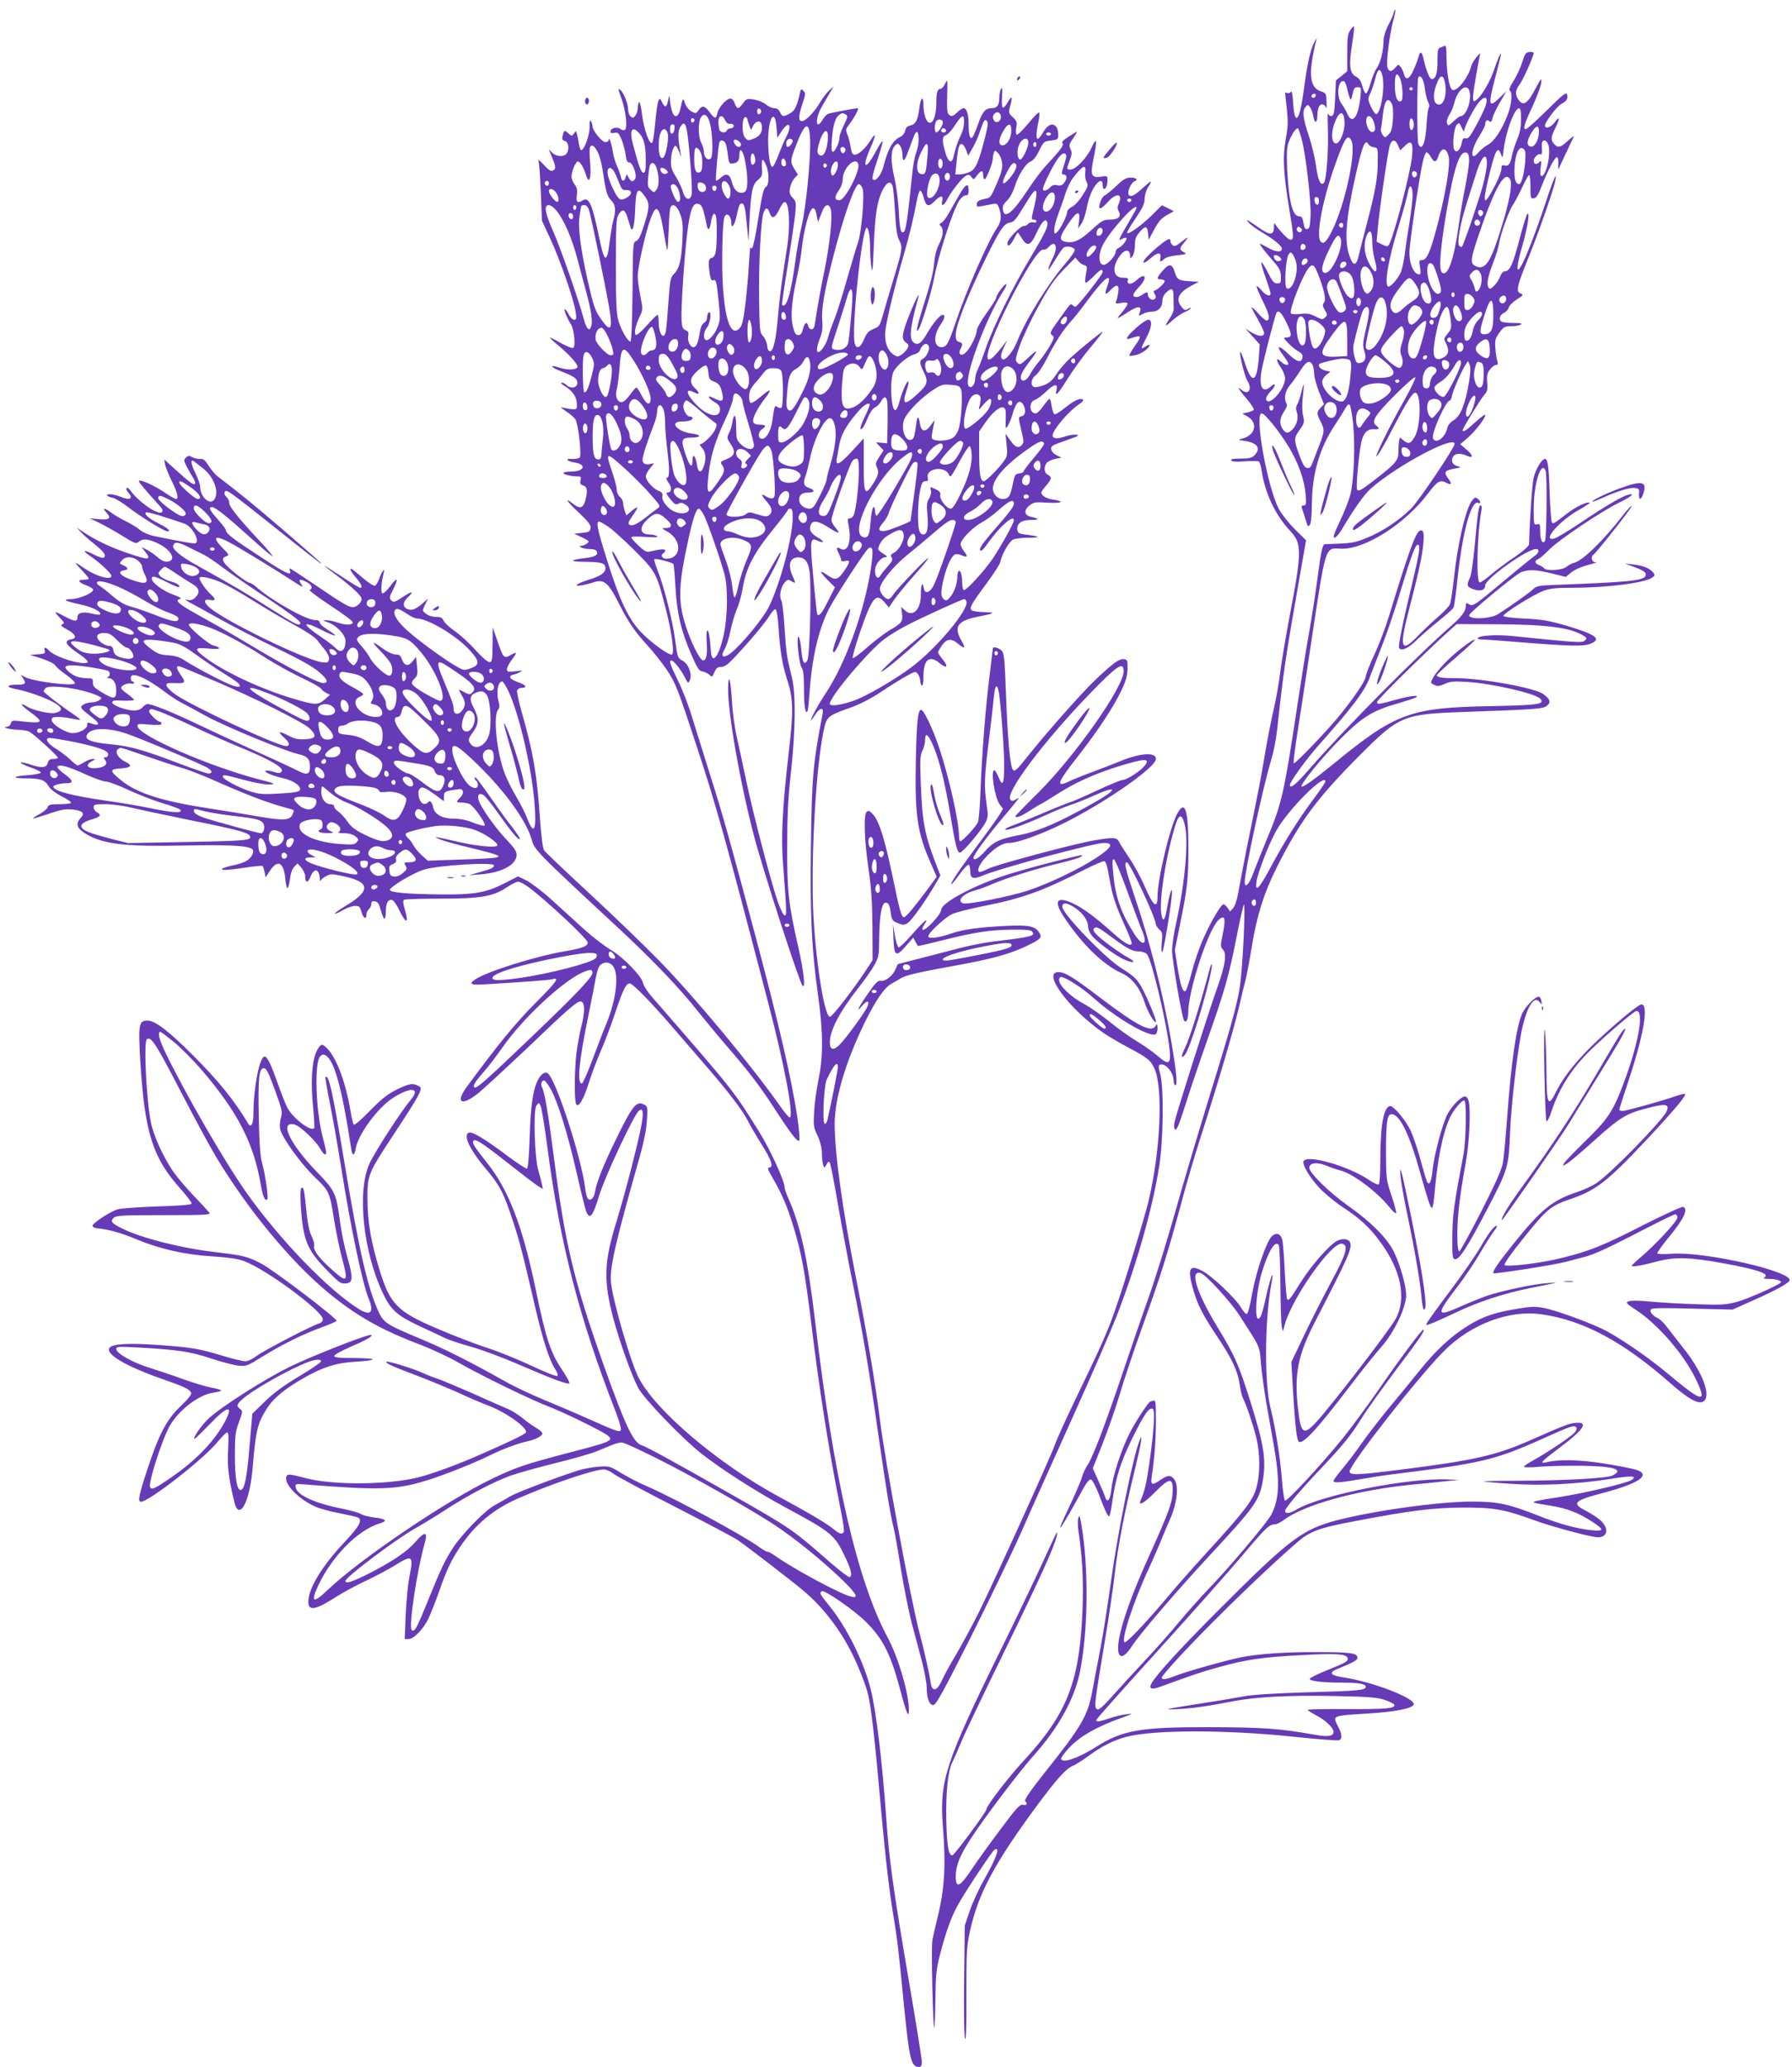 <?xml version="1.0" standalone="no"?>
<!DOCTYPE svg PUBLIC "-//W3C//DTD SVG 20010904//EN"
 "http://www.w3.org/TR/2001/REC-SVG-20010904/DTD/svg10.dtd">
<svg version="1.0" xmlns="http://www.w3.org/2000/svg"
 width="1110pt" height="1280pt" viewBox="0 0 1110 1280"
 preserveAspectRatio="xMidYMid meet">
<g transform="translate(0,1280) scale(0.1,-0.1)"
fill="#673ab7" stroke="none">
<path d="M8632 12718 c-3 -13 -18 -47 -34 -76 -16 -32 -28 -70 -28 -92 0 -63
-19 -140 -42 -172 -12 -17 -29 -58 -38 -92 -9 -33 -22 -62 -28 -64 -6 -2 -16
17 -23 43 -9 34 -19 50 -39 60 -40 20 -46 70 -25 201 9 58 15 108 12 110 -2 3
-13 -8 -23 -23 -16 -23 -19 -47 -19 -141 l0 -113 -35 -29 -35 -28 -5 -109 c-4
-90 -8 -108 -22 -111 -9 -2 -19 5 -22 15 -3 10 -3 -31 -1 -92 5 -135 -9 -323
-25 -338 -20 -20 -36 15 -49 110 -7 48 -26 126 -41 173 -39 116 -45 160 -25
185 14 19 15 19 29 2 8 -11 18 -36 21 -58 8 -47 25 -42 25 7 0 20 5 44 10 54
12 22 36 17 44 -8 2 -10 4 7 3 37 -2 52 -3 55 -37 66 -41 14 -59 49 -60 117 0
42 18 150 35 203 3 11 -3 4 -13 -15 -25 -44 -46 -142 -66 -297 -25 -192 -57
-232 -66 -82 -3 51 -8 79 -14 71 -4 -7 -14 -11 -22 -8 -8 3 -14 3 -14 0 0 -3
5 -47 11 -99 8 -79 7 -110 -7 -187 -20 -112 -15 -212 24 -446 22 -131 25 -165
15 -174 -10 -8 -22 -1 -50 28 -21 22 -43 48 -50 59 -11 18 -12 17 -12 -13 -1
-49 -24 -51 -89 -5 -78 54 -91 61 -67 34 11 -13 50 -41 87 -63 72 -43 118 -81
118 -98 0 -24 -35 -22 -81 3 -26 15 -50 27 -54 27 -7 0 24 -41 89 -116 32 -36
39 -53 40 -87 1 -38 -1 -42 -23 -42 -20 0 -30 12 -59 70 -20 39 -37 65 -39 59
-2 -6 10 -49 27 -95 16 -45 30 -89 30 -96 0 -23 -27 -14 -55 18 -14 17 -28 29
-31 26 -3 -3 13 -41 35 -86 41 -81 49 -115 31 -126 -6 -3 -29 14 -52 39 -22
26 -43 45 -45 43 -2 -2 15 -35 37 -73 22 -38 40 -77 40 -86 0 -25 -34 -23 -79
4 l-36 22 44 -48 44 -49 -6 -83 c-11 -151 -42 -166 -84 -38 -15 47 -29 80 -31
74 -6 -16 28 -152 44 -177 34 -55 6 -95 -39 -55 -30 25 -12 -3 41 -65 24 -29
41 -56 38 -61 -3 -5 -20 -12 -38 -16 l-33 -7 27 -15 c73 -39 57 -118 -27 -140
-29 -8 -28 -8 18 -15 77 -12 99 -47 57 -89 -16 -16 -33 -20 -86 -20 -46 0 -63
-3 -58 -11 5 -8 31 -10 83 -6 42 3 81 3 88 -1 6 -4 14 -29 18 -57 20 -138 85
-275 174 -370 77 -82 77 -123 -5 -553 -24 -130 -49 -280 -55 -332 -6 -52 -23
-151 -39 -220 -16 -69 -40 -193 -54 -275 -26 -157 -36 -208 -110 -570 -24
-121 -49 -253 -56 -293 -7 -43 -20 -81 -31 -95 l-20 -22 -15 23 c-9 12 -20 22
-25 22 -16 0 -79 -108 -126 -214 -25 -55 -57 -150 -72 -210 -15 -60 -32 -111
-39 -114 -17 -5 -30 36 -49 152 l-16 102 31 154 c47 228 53 287 53 477 0 238
-20 302 -68 216 -45 -81 -123 -406 -123 -512 0 -83 -25 -65 -77 54 -23 55 -67
136 -97 180 -30 44 -59 90 -65 103 -14 27 -35 28 -157 7 -126 -22 -605 -150
-653 -175 -22 -11 -45 -20 -51 -20 -22 0 -8 42 28 82 58 65 110 98 152 98 44
0 146 34 272 90 262 118 638 372 638 431 0 43 -100 36 -226 -17 -45 -18 -124
-49 -176 -68 -52 -19 -114 -44 -138 -56 -25 -13 -46 -18 -51 -13 -11 11 16 53
126 193 105 135 205 286 251 384 28 59 37 91 38 134 1 52 -1 57 -22 60 -29 4
-71 -27 -181 -132 -91 -88 -296 -320 -418 -473 -62 -79 -78 -93 -88 -81 -18
18 -34 187 -44 476 -8 211 -11 246 -26 262 -16 18 -55 28 -55 15 0 -2 -9 -73
-19 -157 -25 -195 -48 -483 -57 -713 -3 -99 -11 -191 -16 -205 -9 -26 -96
-120 -110 -120 -4 0 -8 15 -8 34 0 88 -60 355 -121 541 -40 119 -96 238 -113
239 -20 2 -28 -69 -33 -309 -7 -341 8 -448 89 -633 l40 -92 -72 -98 c-80 -106
-119 -152 -132 -152 -14 0 -26 42 -68 247 -49 234 -84 346 -121 388 -23 25
-30 28 -41 17 -20 -20 -14 -180 13 -362 17 -118 22 -203 23 -356 l1 -200 -30
-46 c-83 -128 -221 -307 -235 -305 -33 5 -84 321 -101 617 -20 360 18 993 71
1190 14 51 31 63 145 103 71 25 130 55 205 104 58 39 129 83 159 99 52 28 54
28 67 9 8 -10 14 -29 14 -41 0 -13 5 -26 10 -29 6 -4 10 17 10 57 0 103 37
134 99 82 45 -37 58 -25 22 20 -17 21 -31 42 -31 46 0 4 10 22 23 41 29 43 59
48 98 15 45 -38 53 -32 24 17 -49 85 -25 122 98 147 108 21 119 28 47 29 -36
1 -72 5 -80 11 -19 12 -7 35 93 170 43 58 80 116 83 130 9 48 55 127 80 139
14 6 55 11 91 11 79 0 78 8 -3 18 -52 6 -59 10 -62 30 -6 39 24 62 81 62 55 0
57 8 5 19 -44 9 -49 41 -11 71 25 20 36 22 111 17 87 -5 112 7 37 19 -44 6
-75 25 -75 44 0 5 14 25 30 43 35 41 37 53 10 67 -23 12 -26 48 -7 73 6 9 30
20 52 25 l40 8 -30 15 c-33 16 -45 47 -23 60 7 5 49 21 93 36 64 22 74 28 52
31 -16 2 -48 -3 -73 -12 -45 -15 -74 -13 -74 7 0 35 102 154 170 198 14 9 22
20 18 24 -14 14 -56 -5 -112 -51 -31 -25 -60 -43 -65 -39 -6 3 -13 26 -17 50
-3 25 -9 45 -13 45 -4 0 -21 -20 -39 -45 -17 -25 -38 -45 -46 -45 -42 0 -45
73 -3 85 12 4 43 27 69 52 48 47 73 50 62 7 -12 -47 11 -23 68 69 31 50 93
136 137 189 45 53 81 99 81 103 0 7 -123 -92 -198 -160 -30 -27 -70 -73 -88
-102 -26 -39 -44 -55 -78 -68 -25 -10 -52 -15 -61 -12 -24 10 -18 54 9 72 14
9 43 53 67 98 56 110 104 183 149 233 21 22 69 83 107 135 109 146 156 179
121 84 -19 -51 -12 -57 22 -20 36 38 54 33 47 -12 -3 -21 -8 -47 -13 -57 -6
-17 -4 -18 29 -12 19 4 38 3 41 -2 3 -5 -11 -28 -30 -51 -20 -22 -33 -41 -30
-41 4 0 31 16 61 36 61 41 91 41 75 0 -9 -24 -8 -24 18 -10 15 8 41 14 58 14
38 0 64 27 64 67 0 18 9 38 23 51 36 34 46 28 46 -30 0 -29 1 -61 1 -72 1 -10
-10 -36 -24 -57 -36 -54 -32 -57 15 -14 23 20 56 43 74 51 19 7 37 19 40 25 4
6 -3 5 -15 -3 -19 -12 -23 -10 -41 11 -39 48 -20 89 63 133 l43 23 -45 3 c-79
4 -88 9 -102 53 -17 57 -35 60 -75 14 -38 -44 -41 -55 -14 -55 11 0 22 -4 25
-9 6 -10 -49 -61 -65 -61 -5 0 -4 -9 3 -20 10 -15 10 -22 1 -31 -14 -14 -43 4
-43 27 0 18 -10 17 -34 -1 -25 -19 -56 -19 -56 -2 0 8 16 30 35 50 56 57 41
95 -16 41 -29 -28 -63 -27 -53 1 5 12 -2 15 -30 15 -65 0 -71 72 -13 144 27
34 57 30 57 -6 1 -22 1 -22 15 -4 8 11 15 41 15 68 0 39 6 54 31 83 35 40 46
37 51 -15 l3 -35 35 65 c27 50 45 70 78 88 l43 24 -37 19 -37 18 -60 -60 c-66
-65 -150 -125 -155 -111 -2 6 22 46 53 91 42 63 55 90 55 119 0 20 9 52 20 70
30 48 25 49 -24 4 -58 -53 -81 -65 -94 -49 -12 15 13 76 35 84 25 10 13 23
-23 23 -29 0 -45 -9 -92 -54 -31 -29 -63 -55 -71 -57 -7 -3 -19 -21 -26 -42
-17 -50 1 -49 48 3 53 60 95 51 66 -13 -8 -18 -8 -30 1 -46 17 -33 -3 -51 -55
-51 -39 0 -50 -6 -114 -64 -72 -67 -114 -85 -166 -72 -36 9 -32 31 21 109 56
82 76 87 68 20 l-6 -48 22 32 c11 17 25 60 31 94 6 35 22 86 37 114 31 57 62
72 62 31 0 -14 4 -26 9 -26 12 0 21 25 21 57 0 24 -2 25 -39 19 -61 -9 -69 8
-48 109 25 121 21 142 -12 70 -30 -65 -98 -135 -131 -135 -24 0 -24 3 -4 57
14 36 15 48 5 70 -11 24 -9 31 19 71 17 24 25 40 18 36 -80 -48 -96 -62 -87
-71 11 -11 -8 -37 -102 -139 -26 -27 -77 -96 -114 -152 -94 -143 -146 -183
-153 -118 -3 19 5 34 26 54 17 16 36 51 47 85 23 74 68 145 99 157 16 6 35 30
53 67 27 56 30 58 73 63 43 5 45 7 45 36 -1 74 -52 85 -91 19 -14 -25 -30 -45
-35 -45 -12 0 -11 38 2 100 6 27 9 55 7 62 -3 7 -33 -22 -67 -65 -35 -42 -68
-74 -73 -71 -5 3 -7 23 -3 44 6 33 3 41 -21 64 -27 25 -28 27 -16 72 16 59 10
65 -17 19 -11 -20 -25 -34 -30 -31 -5 3 -7 34 -4 69 3 45 2 58 -6 47 -6 -8
-11 -33 -11 -55 0 -48 -14 -65 -50 -65 -35 0 -56 -24 -79 -92 -11 -31 -25 -66
-31 -78 -18 -34 -30 -7 -30 68 0 65 -12 102 -32 102 -7 0 -25 -12 -40 -27 -23
-22 -32 -25 -46 -16 -15 9 -17 26 -15 119 3 104 2 107 -12 77 -8 -18 -21 -33
-29 -33 -19 0 -26 -22 -26 -83 0 -75 -17 -127 -40 -127 -22 0 -40 51 -40 113
0 57 -17 44 -25 -20 -9 -76 -23 -103 -56 -110 -19 -4 -28 -13 -32 -32 -3 -16
-16 -32 -30 -38 -47 -22 -77 -74 -106 -188 -13 -49 -48 -92 -64 -76 -7 7 2 44
28 121 20 61 35 113 32 116 -3 3 -22 -27 -44 -67 -62 -118 -87 -102 -33 21 38
86 38 107 1 49 -33 -52 -78 -91 -100 -87 -11 2 -18 19 -22 48 -4 25 -12 59
-20 77 -12 29 -11 34 13 65 32 42 61 98 51 98 -16 0 -169 -29 -184 -35 -8 -3
-23 -19 -33 -35 -42 -73 -50 0 -8 75 16 28 39 68 52 90 l24 40 -28 -25 c-15
-14 -39 -45 -54 -70 -33 -59 -91 -120 -114 -120 -24 0 -23 30 3 109 19 57 20
64 6 78 -14 15 -16 13 -22 -13 -18 -81 -31 -108 -60 -125 -41 -24 -50 -23 -63
6 -8 17 -20 25 -36 25 -13 0 -37 11 -53 24 -15 13 -48 26 -73 30 -43 6 -47 5
-68 -24 -28 -38 -37 -38 -51 0 -5 17 -17 30 -26 30 -25 0 -74 -55 -81 -89 -8
-40 -16 -39 -48 4 -31 41 -48 44 -69 13 -14 -22 -17 -22 -44 -8 -16 9 -33 30
-40 50 -12 37 -14 34 -29 -35 -12 -55 -39 -59 -53 -8 -6 21 -11 52 -12 68 -1
31 -3 28 -13 -17 -8 -35 -19 -35 -35 -1 -11 24 -14 26 -22 10 -6 -9 -14 -70
-20 -134 -6 -65 -14 -122 -19 -127 -16 -16 -51 80 -63 174 -6 51 -14 84 -19
77 -4 -6 -8 -24 -8 -38 0 -14 -6 -34 -14 -44 -12 -16 -16 -17 -30 -6 -9 8 -16
28 -16 48 0 34 -30 106 -50 118 -13 8 -13 9 11 -60 26 -72 37 -179 20 -189 -7
-4 -18 -2 -26 4 -19 16 -59 9 -63 -11 -2 -13 3 -15 23 -12 22 5 27 0 44 -38
10 -24 22 -67 26 -95 5 -39 10 -51 23 -50 21 1 50 -80 36 -102 -14 -21 -27
-18 -40 8 l-12 22 -7 -21 c-9 -29 -24 -26 -30 7 -4 15 -14 45 -25 68 -10 23
-22 63 -25 90 -7 47 -24 93 -25 67 0 -7 -9 -13 -20 -13 -22 0 -80 72 -80 99 0
9 -5 23 -10 31 -6 10 -9 -1 -8 -36 1 -50 -33 -144 -52 -144 -5 0 -11 19 -15
43 -3 23 -9 50 -12 60 -5 18 -5 18 -18 0 -13 -17 -14 -17 -34 1 -24 22 -27 21
-36 -15 -5 -21 -2 -27 14 -32 22 -6 29 -49 12 -76 -15 -24 -63 -23 -89 2 l-23
22 20 -48 c25 -59 26 -76 4 -84 -12 -5 -28 7 -56 38 -22 24 -36 35 -32 24 5
-11 11 -99 15 -196 l7 -175 52 -113 c59 -126 148 -383 157 -454 6 -39 4 -47
-9 -47 -9 0 -23 13 -32 29 -8 17 -20 33 -25 36 -13 8 13 -58 37 -94 19 -30 30
-136 14 -145 -6 -4 -39 9 -74 28 -35 20 -67 36 -71 36 -4 0 19 -22 51 -48 72
-60 125 -120 120 -135 -6 -18 -64 -20 -113 -3 -64 21 -54 1 11 -23 64 -24 93
-41 99 -58 9 -22 -5 -43 -29 -43 -12 0 -28 7 -35 15 -7 8 -20 15 -29 15 -10 0
-5 -7 14 -19 51 -31 75 -65 78 -107 2 -36 0 -39 -23 -38 -14 0 -38 4 -55 8
-28 7 -26 5 13 -22 24 -16 49 -38 56 -48 18 -28 40 -224 27 -237 -6 -6 -27
-10 -47 -9 -47 4 -35 -14 15 -22 77 -12 61 -56 -20 -56 -27 0 -49 -4 -49 -9 0
-9 48 -21 87 -21 22 0 24 -3 19 -24 -5 -19 -1 -26 13 -31 28 -8 32 -29 19 -85
-13 -57 -34 -65 -78 -30 -58 46 -39 14 34 -53 62 -59 77 -79 74 -98 -3 -21
-10 -25 -52 -29 l-49 -5 49 -23 c46 -23 47 -25 29 -38 -10 -8 -26 -14 -34 -14
-14 0 -14 -1 -1 -10 8 -5 32 -10 53 -10 25 0 40 -5 44 -16 8 -21 -11 -32 -67
-39 -105 -13 -107 -23 -5 -24 103 -1 125 -8 125 -41 0 -27 -31 -48 -103 -70
-75 -23 -102 -45 -40 -34 21 4 48 11 61 15 72 27 99 5 167 -131 56 -111 97
-171 174 -255 38 -41 94 -112 124 -157 51 -77 65 -111 181 -465 121 -366 181
-582 447 -1603 100 -383 159 -700 130 -700 -5 0 -31 30 -57 68 -186 263 -534
681 -754 906 -91 93 -284 279 -430 414 -146 135 -271 254 -279 265 -9 13 -18
81 -27 206 -18 267 -41 399 -110 643 -20 70 -34 134 -31 143 4 8 15 15 26 15
40 0 30 19 -19 35 -29 10 -50 23 -50 31 0 8 6 14 13 14 6 1 26 7 42 15 29 14
28 14 -23 8 -46 -5 -52 -4 -52 13 0 11 14 37 30 58 17 22 28 41 26 43 -2 2
-17 -4 -34 -14 -40 -23 -45 -18 -81 88 l-29 84 -1 -107 c-1 -99 -3 -108 -20
-108 -11 0 -48 32 -87 76 -38 42 -95 94 -127 116 -32 22 -63 50 -69 64 -9 19
-19 24 -48 24 -22 0 -48 8 -61 19 -24 19 -24 19 -6 57 l18 37 -35 -31 c-43
-37 -69 -46 -96 -32 -27 14 -25 42 5 70 43 40 28 42 -30 3 -50 -33 -57 -35
-71 -21 -14 14 -13 21 11 67 36 72 27 82 -18 21 -21 -28 -43 -48 -49 -44 -10
7 -6 72 8 123 12 41 -11 15 -26 -30 -8 -22 -20 -43 -27 -46 -8 -3 -39 17 -71
44 -31 27 -63 53 -69 57 -24 14 -13 -10 22 -51 34 -41 44 -63 26 -63 -5 0 -57
31 -115 70 -58 38 -106 68 -106 66 0 -2 35 -29 78 -61 98 -74 152 -125 152
-145 0 -21 -31 -50 -54 -50 -26 0 -65 23 -231 136 -84 57 -156 104 -159 104
-3 0 -3 -6 0 -14 14 -35 -25 -18 -172 79 -180 117 -224 151 -224 170 0 7 -23
38 -50 68 -51 56 -61 77 -36 77 19 0 93 -59 240 -192 71 -64 132 -115 134
-113 3 3 -35 48 -84 100 -132 142 -184 207 -184 231 0 12 -7 27 -15 34 -18 15
-20 40 -3 40 14 0 75 -46 318 -240 353 -282 360 -282 30 2 -185 159 -267 225
-402 328 -14 11 -39 40 -55 65 -22 35 -33 45 -53 43 -14 -1 -36 4 -49 11 -20
11 -26 10 -39 -3 -15 -14 -14 -19 6 -58 13 -24 30 -55 40 -70 9 -15 13 -30 10
-34 -9 -9 -30 6 -119 86 l-72 65 6 -33 c4 -18 23 -65 42 -103 35 -71 44 -109
24 -109 -5 0 -38 19 -72 42 -64 44 -157 84 -157 69 0 -8 37 -52 129 -154 18
-20 22 -30 14 -38 -22 -22 -145 62 -197 136 -8 11 -18 17 -22 13 -4 -5 0 -16
9 -26 37 -41 13 -53 -50 -27 -39 16 -87 20 -79 6 3 -4 19 -11 35 -14 15 -3 59
-30 97 -59 81 -62 221 -148 241 -148 25 0 3 20 -56 49 -59 30 -89 56 -77 68 5
6 111 -25 239 -70 46 -16 96 -104 69 -121 -8 -5 -95 11 -260 45 -29 6 -66 22
-83 36 -17 15 -56 38 -87 54 -32 15 -72 39 -91 53 -44 33 -62 34 -32 2 33 -35
20 -47 -47 -41 l-57 6 60 -29 c33 -16 98 -52 144 -81 76 -47 85 -50 101 -36
23 21 57 19 116 -9 84 -39 121 -107 62 -114 -17 -2 -37 6 -60 26 -18 16 -48
37 -67 47 l-34 17 21 -27 c44 -56 26 -56 -120 -6 -96 33 -191 79 -258 124
l-45 30 25 -27 c14 -16 53 -50 88 -78 59 -47 73 -70 53 -82 -5 -3 -32 6 -60
20 -62 32 -76 27 -24 -8 59 -40 133 -108 133 -124 0 -29 -90 -5 -163 44 -70
48 -74 47 -25 -4 27 -28 48 -53 48 -57 0 -4 -13 -7 -30 -7 -43 0 -37 -15 15
-35 26 -9 44 -22 42 -29 -6 -21 -90 -56 -137 -56 -59 -1 -38 -13 62 -34 73
-16 131 -46 117 -61 -4 -3 -26 -1 -49 5 -53 14 -90 6 -90 -20 0 -31 -15 -31
-74 0 -72 39 -77 38 -36 -5 29 -30 31 -35 16 -41 -14 -5 -8 -12 31 -33 50 -27
62 -53 28 -59 -54 -10 -42 -33 48 -94 34 -23 55 -44 50 -49 -23 -23 -202 31
-239 72 -22 24 -34 24 -27 0 4 -17 -1 -20 -43 -23 l-49 -3 73 -23 c43 -14 77
-31 85 -43 6 -11 38 -38 70 -60 31 -22 54 -45 51 -51 -12 -19 -253 11 -307 38
l-28 15 15 -24 c20 -30 13 -37 -38 -37 -71 0 -71 -16 0 -29 36 -6 106 -28 154
-47 121 -49 150 -84 80 -99 -34 -7 -139 17 -175 41 -14 9 -28 14 -31 12 -3 -3
22 -25 55 -49 86 -63 78 -71 -55 -56 -57 7 -62 6 -67 -13 -3 -11 -13 -20 -24
-21 -40 -1 22 -18 70 -18 27 -1 58 -6 70 -13 24 -12 170 -145 175 -159 2 -5
-10 -9 -26 -9 -23 0 -31 -5 -36 -25 -8 -30 -39 -33 -109 -9 -26 9 -52 14 -59
12 -6 -2 19 -15 58 -29 38 -13 68 -28 67 -34 -2 -5 -36 -12 -77 -15 -100 -7
-108 -20 -13 -20 88 0 116 -10 139 -50 10 -17 41 -41 77 -60 34 -16 61 -35 61
-40 0 -6 -30 -10 -69 -10 -59 0 -71 -3 -76 -19 -3 -10 -25 -29 -50 -42 -24
-13 -42 -25 -40 -27 2 -2 45 11 96 28 77 27 103 31 148 27 63 -7 79 -23 51
-52 -31 -33 -25 -61 18 -90 109 -72 244 -89 632 -81 266 6 391 -1 413 -23 16
-16 -7 -58 -43 -76 -16 -8 -53 -20 -82 -25 -29 -6 -57 -15 -63 -21 -11 -11 56
-6 178 13 38 5 71 8 74 5 3 -4 8 -20 12 -38 l6 -32 28 42 c47 71 85 51 94 -49
3 -33 9 -60 14 -60 4 0 11 25 15 56 4 36 14 64 27 77 l20 20 24 -27 c12 -15
23 -37 23 -49 0 -45 16 -49 33 -7 22 58 55 51 58 -13 0 -12 3 -16 6 -9 3 7 18
19 34 27 25 14 37 14 100 0 175 -36 180 -90 16 -187 -37 -22 -65 -43 -63 -46
3 -2 25 7 50 22 24 14 58 26 75 26 27 0 31 -4 41 -40 11 -40 30 -46 30 -11 0
10 7 24 15 31 8 7 15 21 15 32 0 14 6 19 22 16 18 -2 26 -14 37 -55 8 -29 18
-53 22 -53 5 0 9 22 9 49 0 51 16 76 42 66 8 -3 28 -33 43 -65 42 -87 59 -79
31 13 -10 35 -11 49 -3 55 7 4 109 7 227 7 249 0 326 14 411 71 28 19 59 34
69 34 10 0 40 -16 67 -36 115 -87 363 -319 363 -340 0 -24 -31 -36 -142 -55
-185 -32 -477 -124 -553 -173 -46 -31 -30 -38 72 -31 243 15 389 26 405 31 47
14 25 -17 -106 -148 -127 -128 -240 -267 -425 -519 -70 -96 -35 -121 65 -44
32 25 168 151 304 279 269 258 316 298 339 294 24 -5 25 -65 2 -154 -11 -44
-25 -120 -31 -169 -12 -109 -13 -295 -1 -313 15 -24 47 31 81 141 18 56 52
145 75 197 23 52 63 159 89 238 44 131 64 172 86 172 19 0 122 -105 259 -263
80 -93 186 -215 234 -271 116 -134 212 -260 239 -316 12 -25 50 -90 85 -146
63 -100 77 -144 47 -144 -12 0 -8 -14 21 -63 59 -102 92 -179 129 -301 52
-170 71 -275 116 -641 42 -344 96 -693 154 -994 50 -256 51 -260 32 -267 -10
-4 -29 6 -51 25 -38 33 -149 99 -345 205 -374 203 -762 533 -865 736 -49 97
-155 459 -170 583 -11 90 24 244 180 792 23 83 39 161 42 216 5 82 4 88 -16
98 -47 25 -70 -1 -163 -189 -89 -181 -132 -287 -143 -353 -6 -40 -31 -59 -46
-36 -5 8 -11 34 -14 59 -25 198 -184 683 -233 714 -16 10 -37 -3 -55 -33 -34
-57 -50 -161 -56 -360 -4 -122 -10 -196 -17 -198 -5 -2 -62 35 -125 82 -134
101 -214 149 -234 141 -40 -15 6 -109 115 -237 77 -92 101 -140 155 -304 42
-126 61 -199 140 -540 46 -198 88 -328 121 -379 15 -22 22 -42 17 -47 -5 -5
-73 22 -158 62 -83 39 -208 90 -280 113 -71 23 -208 76 -304 117 -250 106
-295 152 -360 364 -53 173 -74 297 -75 435 -1 154 2 161 166 410 153 232 178
277 158 290 -37 25 -62 22 -138 -15 -62 -31 -95 -57 -170 -133 -53 -55 -96
-92 -101 -86 -4 5 -13 43 -20 84 -27 165 -80 312 -135 377 -15 18 -34 33 -42
33 -9 0 -25 -21 -36 -47 -27 -62 -34 -193 -18 -347 6 -65 9 -120 6 -123 -22
-22 -134 64 -167 129 -11 22 -36 85 -56 141 -43 124 -70 180 -86 174 -31 -9
-67 -198 -67 -349 0 -69 -15 -97 -34 -64 -84 141 -187 268 -341 421 -152 152
-235 215 -281 215 -54 0 -58 -22 -45 -250 27 -444 76 -600 251 -794 39 -44 69
-84 67 -90 -2 -7 -77 -13 -213 -17 -115 -4 -225 -12 -245 -18 -51 -16 -161
-89 -156 -104 2 -6 17 -13 33 -14 65 -6 142 -27 233 -65 148 -62 301 -97 472
-108 105 -7 162 -15 202 -30 138 -52 487 -310 487 -360 0 -11 -10 -22 -22 -25
-49 -15 -345 -169 -387 -201 -25 -19 -56 -34 -71 -34 -15 0 -79 15 -141 34
-149 45 -191 52 -399 67 -186 13 -281 7 -301 -17 -31 -37 98 -114 324 -193
136 -47 172 -64 181 -86 4 -10 -17 -37 -65 -83 -85 -80 -134 -172 -203 -382
-56 -168 -64 -210 -43 -210 49 0 393 268 475 371 26 31 52 58 59 58 9 1 10
-27 6 -107 -4 -86 -1 -129 16 -221 12 -63 27 -123 32 -133 36 -66 88 55 104
242 19 230 30 276 86 364 43 69 116 128 242 199 114 63 191 87 305 94 146 9
146 22 0 23 -96 0 -128 3 -128 13 0 7 44 31 98 55 100 43 141 66 132 75 -10
10 -361 -127 -505 -197 -156 -77 -413 -240 -500 -318 -45 -41 -106 -128 -89
-128 3 0 45 41 93 90 106 112 148 123 100 27 -63 -124 -181 -248 -338 -356
-104 -71 -120 -79 -131 -61 -14 23 75 300 123 383 59 99 181 191 270 203 26 4
47 9 47 13 0 4 -28 12 -62 18 -35 7 -112 30 -173 52 -60 22 -155 54 -210 71
-105 33 -205 89 -205 116 0 15 14 16 123 10 257 -14 336 -26 462 -68 66 -22
143 -42 171 -45 50 -5 55 -3 148 55 119 74 252 140 368 182 49 18 90 36 93 40
8 12 -389 314 -465 354 -83 44 -115 52 -279 71 -218 25 -471 89 -590 150 -60
30 -69 42 -47 63 15 15 51 17 311 17 259 0 292 2 282 15 -6 8 -50 56 -97 105
-48 50 -106 119 -130 154 -60 89 -119 219 -135 299 -29 144 -46 504 -25 517
28 17 56 -28 228 -360 74 -142 164 -309 201 -370 192 -320 458 -643 686 -833
177 -148 334 -237 580 -330 72 -28 180 -78 240 -113 139 -79 442 -227 560
-272 89 -34 332 -153 360 -177 37 -31 22 -38 -236 -105 -275 -72 -338 -93
-484 -164 -282 -136 -808 -491 -1013 -685 -94 -90 -111 -81 -58 31 86 180 247
341 381 380 48 14 35 27 -32 35 -34 4 -72 13 -85 21 -13 9 -68 24 -123 35
-166 33 -277 84 -283 131 -4 23 -2 23 60 18 452 -36 559 -33 738 21 114 34
307 111 410 162 77 38 169 72 230 85 47 10 90 33 90 48 0 6 -17 22 -38 34 -21
12 -58 38 -83 59 -24 20 -64 46 -89 57 -25 10 -124 54 -220 97 -96 42 -193 83
-215 90 -22 7 -62 22 -90 35 -64 30 -224 79 -231 72 -9 -8 37 -29 191 -87 77
-29 192 -77 257 -106 64 -30 146 -65 182 -78 109 -41 244 -137 234 -166 -3
-11 -92 -54 -288 -140 -133 -59 -303 -121 -383 -140 -190 -46 -525 -48 -692
-4 -105 27 -114 28 -121 9 -17 -44 75 -139 179 -185 26 -12 92 -30 145 -40 54
-11 106 -22 115 -26 36 -14 18 -50 -76 -151 -143 -151 -227 -290 -227 -373 0
-59 46 -50 172 31 44 28 127 73 185 100 58 27 138 70 178 94 111 70 118 64 90
-75 -8 -41 -18 -144 -22 -227 l-6 -153 24 0 c32 0 89 59 122 125 13 28 44 104
67 170 48 137 76 195 133 280 92 136 205 230 359 297 207 90 468 178 528 178
16 0 42 -12 59 -26 18 -14 190 -107 384 -206 193 -99 369 -192 389 -207 70
-49 323 -244 400 -308 146 -121 270 -294 349 -488 54 -133 60 -156 79 -297 11
-84 29 -256 40 -383 40 -449 62 -650 90 -824 30 -181 35 -228 70 -586 33 -331
44 -375 92 -375 14 0 18 8 18 32 0 18 -38 255 -85 528 -91 535 -118 727 -135
975 -24 344 -62 667 -97 805 -41 167 -149 384 -254 513 -62 76 -65 82 -48 93
16 10 205 -121 274 -191 105 -105 152 -198 211 -419 38 -144 53 -180 54 -129
1 101 -64 325 -130 449 -190 354 -336 987 -450 1954 -46 391 -90 595 -165 765
-14 30 -25 63 -25 73 0 38 -90 234 -154 337 -162 261 -156 254 -669 843 -26
30 -51 68 -54 85 -9 43 -124 161 -203 207 -37 22 -111 79 -164 127 -53 48
-143 130 -199 181 -56 51 -126 104 -155 119 l-53 26 -92 -47 c-107 -54 -184
-67 -382 -65 -209 2 -320 12 -320 28 0 19 142 104 209 125 88 28 436 49 436
27 0 -14 -16 -22 -89 -42 l-66 -19 65 5 c136 9 230 59 230 122 0 21 -16 45
-64 95 -70 73 -162 205 -172 245 -9 33 7 46 33 28 12 -8 57 -66 101 -128 77
-109 122 -160 122 -140 0 5 -21 36 -46 69 -26 32 -80 106 -120 164 -91 130
-113 158 -114 143 0 -6 5 -15 10 -18 6 -3 10 -15 10 -26 0 -28 -35 -24 -64 8
-34 37 -87 146 -93 194 -10 69 24 52 158 -78 166 -162 298 -344 331 -458 21
-71 16 -67 547 -560 207 -193 369 -362 490 -515 42 -52 116 -142 166 -200 141
-163 210 -252 305 -399 103 -158 140 -205 151 -194 4 4 -1 69 -12 143 -35 235
-115 582 -260 1125 -156 585 -206 764 -280 995 -39 124 -89 284 -111 355 -21
72 -61 175 -89 231 -49 101 -57 124 -40 124 14 0 59 -57 83 -104 20 -39 21
-40 31 -18 16 35 -8 100 -44 120 -32 18 -32 18 -49 142 -15 111 -70 327 -105
413 -15 38 -25 71 -22 74 8 7 110 -19 118 -30 3 -5 9 -69 13 -144 9 -161 35
-273 99 -418 36 -83 48 -101 68 -103 13 -2 32 -11 42 -20 19 -17 18 -17 35 21
8 20 19 27 39 27 19 0 40 14 72 48 89 92 203 227 228 270 14 23 30 41 37 39 6
-2 14 -45 18 -108 10 -152 24 -237 53 -325 39 -119 41 -197 11 -449 -39 -340
-49 -527 -36 -690 24 -315 24 -328 9 -323 -8 2 -27 42 -43 89 -44 131 -151
540 -191 731 -20 95 -47 221 -60 279 -14 60 -28 158 -31 225 -8 137 -23 187
-24 77 0 -156 73 -575 160 -908 54 -208 281 -908 301 -929 20 -21 7 92 -26
237 -61 270 -70 345 -69 622 0 192 5 299 23 460 29 265 31 491 6 590 -32 129
-35 149 -45 302 -5 84 -14 162 -20 174 -15 27 -5 81 20 111 16 20 21 21 39 11
31 -19 32 -17 9 33 -28 64 -16 108 29 112 45 4 70 -24 78 -91 12 -95 1 -519
-14 -546 -19 -35 -31 -14 -38 68 -3 39 -11 74 -16 78 -16 10 1 -165 18 -190
11 -16 15 -51 15 -137 0 -104 9 -157 22 -134 3 5 8 54 12 109 15 220 55 394
121 525 37 73 227 364 245 375 27 17 31 -14 15 -121 -40 -270 -160 -600 -285
-784 -38 -56 -94 -160 -86 -160 2 0 14 16 26 35 27 43 54 48 46 8 -60 -311
-67 -387 -73 -820 -6 -419 4 -639 43 -918 33 -232 34 -383 5 -525 -12 -58 -25
-148 -28 -201 -5 -90 -4 -100 21 -152 17 -37 26 -73 27 -109 0 -29 4 -62 8
-73 8 -19 8 -19 21 4 10 19 14 21 20 10 5 -8 27 -120 49 -249 22 -129 65 -357
95 -507 63 -312 99 -523 156 -923 47 -330 75 -502 95 -580 8 -30 28 -145 45
-255 18 -110 48 -261 67 -335 20 -74 49 -182 64 -240 15 -58 28 -128 29 -156
0 -72 17 -116 43 -112 16 2 65 92 227 413 113 226 255 520 315 655 59 135 204
457 320 715 117 259 242 547 278 641 121 315 215 648 257 909 26 160 30 486 7
573 -12 44 -12 55 -2 59 34 12 85 -49 85 -102 0 -14 5 -25 11 -25 14 0 5 92
-27 277 -51 294 -133 619 -224 885 -59 176 -69 218 -50 218 18 0 180 -347 180
-385 0 -6 10 -20 21 -31 19 -17 21 -26 15 -83 -4 -43 -2 -61 4 -55 10 10 61
326 59 368 0 21 0 21 -8 1 -5 -11 -14 -53 -21 -92 -14 -83 -26 -100 -36 -47
-15 80 23 338 79 529 27 96 46 104 65 30 26 -97 3 -360 -53 -612 -14 -62 -25
-138 -25 -170 1 -63 60 -409 74 -432 12 -19 26 5 26 47 0 140 125 518 189 576
37 34 45 9 26 -84 -16 -76 -16 -83 0 -100 25 -27 15 -94 -33 -230 -60 -170
-260 -799 -267 -841 -4 -21 -2 -39 3 -43 12 -7 24 24 83 209 23 72 77 230 120
353 104 293 132 393 178 627 21 108 42 199 46 203 9 8 -1 -256 -16 -428 -12
-143 -36 -237 -199 -765 -71 -231 -165 -548 -209 -705 -44 -157 -116 -391
-161 -520 -46 -129 -123 -354 -172 -500 -102 -302 -179 -504 -211 -552 -13
-18 -29 -53 -36 -78 -7 -25 -44 -110 -82 -190 -94 -197 -57 -148 86 113 24 45
42 67 52 65 9 -2 29 -39 48 -88 39 -104 56 -140 65 -140 4 0 12 36 18 79 23
163 51 251 127 407 75 151 104 192 126 179 15 -10 6 -144 -22 -338 -18 -124
-28 -170 -54 -229 -16 -38 23 -16 90 52 89 90 111 91 109 8 -2 -72 -22 -128
-145 -401 -105 -231 -169 -409 -188 -520 -20 -118 19 -138 81 -40 44 69 282
347 485 565 274 295 303 336 324 453 23 132 9 225 -71 480 -78 248 -101 300
-211 480 -129 214 -172 353 -101 331 32 -10 187 -180 240 -263 132 -205 123
-183 133 -301 5 -59 21 -172 35 -252 14 -80 34 -192 44 -250 39 -222 35 -332
-15 -429 -24 -48 -263 -331 -389 -461 -40 -41 -122 -133 -182 -204 -59 -72
-153 -177 -208 -235 -54 -58 -135 -146 -180 -196 -96 -108 -115 -123 -127
-104 -10 17 -7 46 51 394 27 160 56 358 65 440 18 162 63 395 126 650 38 156
50 231 28 175 -42 -104 -136 -571 -179 -885 -17 -126 -46 -309 -64 -405 -19
-96 -41 -215 -50 -263 -28 -153 -68 -221 -301 -512 -85 -108 -122 -162 -115
-169 17 -17 11 -28 -12 -23 -20 5 -39 -15 -144 -156 -67 -89 -140 -191 -164
-227 -83 -126 -110 -141 -110 -60 0 66 25 129 95 236 79 123 299 413 383 507
157 174 258 356 291 522 52 258 55 649 9 915 -10 56 -12 61 -19 37 -4 -15 -3
-53 2 -85 23 -152 31 -297 25 -467 -17 -457 -92 -653 -366 -950 -94 -101 -230
-279 -230 -300 0 -16 -200 -285 -211 -285 -23 0 -33 55 -37 200 -5 182 9 319
36 375 11 22 35 76 53 120 17 44 134 289 259 545 216 442 320 668 335 735 4
16 4 28 1 25 -3 -3 -45 -93 -94 -200 -49 -107 -165 -348 -257 -535 -338 -687
-376 -804 -355 -1080 20 -247 11 -397 -34 -575 -13 -52 -27 -115 -31 -139 -8
-47 4 -545 12 -537 3 3 6 83 7 178 2 150 6 187 29 275 36 141 70 234 112 309
47 84 210 330 225 339 39 24 13 -50 -67 -190 -31 -55 -70 -140 -87 -190 l-30
-90 -4 -342 c-2 -210 0 -348 6 -359 6 -11 9 81 8 272 0 266 1 297 22 394 51
234 154 425 418 782 122 164 176 224 220 243 17 7 60 34 95 60 81 60 159 99
235 119 175 45 621 45 1045 0 142 -15 264 -24 273 -21 21 8 20 35 -4 82 -37
73 -46 69 190 84 159 10 262 30 276 53 23 36 -247 142 -433 170 -79 11 -95 29
-45 50 115 47 133 58 130 75 -5 26 -41 31 -243 32 -203 1 -376 -11 -486 -34
-103 -22 -350 -92 -406 -116 -26 -11 -56 -19 -67 -17 -17 3 -14 9 23 53 157
183 568 588 804 792 80 70 136 91 360 133 345 66 484 83 672 84 190 0 254 -11
440 -79 113 -41 352 -105 393 -105 59 0 69 51 21 100 -17 17 -58 44 -90 61
-98 49 -84 65 102 114 224 59 299 112 204 143 -22 7 -112 25 -200 39 -157 24
-277 27 -359 7 -43 -10 -28 6 77 85 160 119 192 169 103 159 -42 -5 -68 -15
-288 -112 -204 -89 -339 -120 -782 -176 -283 -36 -326 -37 -326 -12 1 44 426
587 585 746 166 166 402 255 602 227 258 -36 504 -167 800 -427 110 -97 171
-131 202 -114 54 29 1 176 -117 325 -39 50 -86 110 -105 135 -18 25 -45 51
-59 57 -34 17 -51 39 -42 54 5 9 67 10 256 5 l250 -6 134 60 c131 58 206 100
218 118 34 55 -521 182 -726 168 -47 -4 -89 -3 -92 2 -3 4 27 46 65 93 98 117
129 182 95 195 -8 3 -119 -48 -248 -113 -248 -127 -327 -159 -503 -203 -126
-32 -341 -58 -355 -44 -6 6 38 69 121 172 140 174 165 195 285 236 158 53 229
108 467 361 167 178 254 281 245 290 -3 3 -25 -2 -49 -10 -80 -29 -317 -95
-338 -95 -12 0 -21 4 -21 8 0 4 23 75 50 157 101 300 135 495 87 495 -17 0
-139 -100 -264 -216 -123 -114 -212 -223 -259 -315 -56 -113 -64 -98 -65 129
-1 92 -5 199 -9 237 -5 41 -7 -60 -4 -240 3 -170 9 -314 13 -318 5 -5 19 22
31 60 49 147 124 264 242 380 99 96 271 243 285 243 52 0 6 -233 -98 -495 -54
-136 -91 -188 -226 -318 -63 -62 -120 -121 -125 -131 -10 -19 -10 -19 21 0 17
11 84 67 148 125 182 164 213 183 360 220 103 26 126 21 106 -24 -26 -57 -344
-383 -433 -443 -25 -17 -76 -41 -115 -54 -158 -52 -227 -107 -399 -321 -100
-125 -134 -175 -125 -184 7 -6 384 53 449 71 30 8 81 22 114 30 63 16 157 60
396 184 85 44 160 80 167 80 7 0 13 -9 13 -20 0 -23 -140 -173 -233 -251 -32
-27 -54 -49 -50 -50 23 -3 67 5 153 28 115 31 207 28 425 -12 202 -37 279 -64
245 -85 -11 -7 -2 -10 30 -10 42 0 81 -13 70 -23 -22 -20 -205 -101 -267 -118
-69 -19 -95 -21 -248 -16 -93 3 -222 10 -286 16 -68 7 -125 8 -139 3 -23 -8
-20 -12 45 -55 133 -87 294 -273 366 -421 79 -162 48 -156 -176 32 -124 104
-317 235 -410 277 -107 49 -283 112 -352 125 -52 10 -78 10 -165 -5 -145 -24
-211 -47 -307 -106 -102 -63 -198 -152 -299 -278 -42 -53 -122 -150 -177 -216
-56 -67 -134 -168 -175 -225 -40 -58 -97 -133 -127 -168 -29 -35 -53 -68 -53
-73 0 -14 40 -11 163 10 62 11 153 25 202 31 551 68 635 88 927 219 85 39 166
73 180 76 34 9 45 -11 21 -37 -21 -25 -169 -123 -253 -170 -33 -18 -60 -36
-60 -41 0 -5 43 -5 98 0 53 4 168 7 255 6 206 -3 271 -23 194 -61 -35 -17
-304 -31 -586 -32 -118 0 -212 -2 -210 -4 2 -2 78 -9 169 -15 196 -13 408 -2
612 30 136 22 171 20 135 -6 -27 -19 -288 -81 -447 -106 -140 -21 -166 -27
-159 -34 3 -2 48 -11 101 -19 105 -17 171 -42 261 -100 76 -49 74 -61 -7 -52
-90 9 -203 40 -335 93 -179 70 -245 84 -401 84 -201 1 -615 -57 -840 -116
-215 -57 -295 -118 -735 -559 -244 -244 -386 -401 -414 -454 -16 -31 4 -37 55
-18 199 73 255 92 364 122 170 47 270 62 509 74 215 12 279 8 288 -17 8 -19
-6 -28 -131 -78 -55 -22 -101 -45 -103 -51 -5 -14 75 -24 193 -24 107 0 154
-8 154 -25 0 -22 -37 -26 -360 -35 -202 -6 -344 -15 -395 -25 -44 -8 -152 -27
-240 -40 -254 -40 -276 -45 -170 -39 89 4 187 18 340 48 137 27 355 39 624 33
214 -4 266 -8 315 -23 33 -11 61 -25 63 -31 8 -23 -52 -28 -294 -27 -134 1
-243 -1 -243 -5 0 -3 25 -19 55 -35 56 -29 105 -76 105 -101 0 -27 -33 -32
-110 -19 -223 40 -324 47 -655 48 -431 1 -542 -18 -707 -123 -111 -70 -206
-102 -215 -74 -3 7 22 40 54 74 64 67 171 128 318 180 75 27 77 29 32 23 -26
-3 -73 -14 -104 -25 -61 -21 -83 -24 -83 -11 0 5 169 195 376 423 207 228 443
494 525 591 149 177 171 198 206 198 11 0 35 12 54 26 123 94 448 185 786 219
87 8 190 19 228 23 l70 7 -65 3 c-244 12 -794 -97 -940 -187 -40 -24 -70 -27
-70 -8 0 17 93 127 226 267 138 146 182 201 250 310 33 53 128 185 210 295
150 198 180 243 171 251 -6 6 -150 -186 -290 -390 -66 -94 -161 -223 -212
-286 -135 -166 -346 -393 -356 -383 -5 5 -14 67 -19 137 -12 144 -39 309 -70
436 -39 154 -36 546 4 763 21 109 -1 62 -29 -61 -13 -62 -29 -121 -35 -132
-41 -76 -37 121 4 263 41 137 85 211 107 176 5 -8 9 -117 10 -244 1 -126 5
-243 8 -260 l8 -30 12 45 c48 167 288 507 352 498 45 -6 31 -59 -64 -234 -47
-88 -123 -236 -167 -329 l-81 -170 11 -193 c12 -197 22 -287 34 -299 23 -23
110 70 321 347 74 97 159 203 189 236 80 89 156 246 156 324 0 56 -36 184 -74
264 -42 87 -142 188 -291 293 -112 79 -235 200 -235 231 0 32 48 37 107 13 26
-11 66 -25 88 -30 76 -20 224 -131 300 -225 21 -27 41 -44 43 -38 2 6 -11 55
-29 109 -32 95 -33 104 -34 263 0 191 7 240 35 240 50 0 110 -123 175 -356 49
-175 65 -224 75 -224 5 0 11 35 15 78 17 209 49 376 94 476 21 50 79 118 92
110 14 -8 10 -251 -6 -334 -60 -314 -67 -369 -69 -505 -1 -124 1 -140 16 -143
26 -5 76 71 202 313 128 246 131 255 140 480 7 155 38 436 66 593 30 165 81
255 117 206 14 -18 14 -18 11 5 -2 14 -8 26 -15 28 -18 6 -80 -54 -103 -101
-37 -78 -70 -306 -95 -656 -9 -118 -20 -241 -26 -272 -7 -41 -46 -128 -135
-303 -69 -135 -130 -245 -135 -245 -5 0 -10 24 -11 53 -5 130 8 259 52 502 22
123 31 327 17 377 -4 16 -14 28 -22 28 -24 0 -79 -55 -108 -108 -31 -57 -83
-251 -93 -345 -7 -74 -19 -100 -33 -78 -5 7 -23 68 -41 135 -18 66 -46 149
-62 184 -29 62 -104 152 -126 152 -40 0 -62 -116 -62 -332 0 -86 -4 -149 -10
-153 -5 -3 -30 8 -56 25 -124 86 -383 162 -409 120 -12 -19 37 -101 98 -167
33 -35 99 -89 146 -120 102 -66 165 -124 230 -213 129 -174 165 -351 97 -476
-39 -72 -400 -540 -493 -641 -80 -86 -96 -74 -114 93 -22 210 1 324 108 531
204 396 230 454 216 488 -8 23 -48 28 -80 11 -49 -25 -164 -157 -228 -260 -61
-99 -72 -113 -82 -102 -4 4 -10 82 -15 174 -4 92 -11 181 -16 197 -10 35 -36
44 -63 20 -33 -31 -98 -217 -122 -352 -12 -70 -27 -128 -33 -130 -7 -2 -23 16
-37 40 -33 56 -179 195 -239 226 -76 41 -92 18 -64 -90 29 -109 59 -171 151
-309 99 -148 132 -219 145 -311 5 -32 13 -66 19 -77 19 -36 61 -158 81 -238
27 -104 27 -240 0 -326 -22 -73 -83 -151 -310 -398 -73 -80 -182 -203 -242
-275 -128 -152 -245 -275 -260 -275 -30 0 54 257 152 465 23 50 54 122 70 160
15 39 43 104 61 145 40 93 51 195 25 235 -21 32 -42 32 -88 0 -53 -36 -61 -33
-54 20 17 110 26 229 26 349 0 113 -2 127 -16 122 -9 -3 -17 -6 -19 -6 -10 0
-97 -133 -129 -198 -51 -102 -104 -264 -112 -345 -7 -69 -26 -90 -40 -44 -3
12 -22 56 -41 98 l-34 76 61 153 c33 84 81 221 106 305 24 84 89 276 143 427
111 308 155 449 237 753 30 116 87 307 125 425 93 287 203 659 234 795 14 61
32 135 40 165 8 30 26 127 40 214 32 192 74 325 153 483 145 289 248 428 518
699 242 242 267 252 644 265 455 16 488 19 513 39 25 21 19 41 -24 72 -52 38
-380 98 -541 98 -85 0 -118 5 -118 19 0 4 54 54 120 111 66 57 118 105 116
108 -9 9 -131 -85 -187 -145 -31 -32 -64 -73 -73 -91 -16 -32 -16 -32 9 -44
20 -9 32 -8 65 7 33 15 56 17 137 12 153 -9 428 -72 455 -105 28 -33 -12 -39
-305 -45 -503 -9 -591 -41 -980 -360 -149 -121 -214 -164 -191 -124 36 60 148
192 243 287 132 132 195 170 350 214 51 15 101 31 110 36 29 17 -30 12 -110
-10 -123 -34 -129 -34 -129 -17 0 13 290 299 444 438 l49 44 241 -1 c313 -1
465 -20 545 -71 21 -13 22 -17 8 -30 -15 -15 -47 -13 -447 28 -98 10 -206 4
-216 -12 -3 -5 7 -9 23 -9 15 0 111 -7 213 -15 340 -28 420 -29 463 -11 71 29
32 57 -153 112 -104 30 -146 38 -254 43 -78 4 -131 10 -133 17 -4 13 183 131
248 155 39 15 77 19 177 19 218 0 451 30 498 64 16 12 16 16 4 31 -22 26 -61
42 -120 49 l-55 6 54 -20 c64 -23 82 -37 74 -56 -11 -30 -103 -39 -580 -57
-83 -3 -96 -6 -120 -29 -25 -23 -138 -103 -213 -151 -48 -30 -180 -36 -180 -7
0 15 289 254 323 267 47 17 91 16 188 -8 l88 -22 31 26 c17 15 57 34 88 43 76
21 80 22 60 23 -19 1 -25 35 -8 46 19 12 243 296 237 301 -3 3 -27 -22 -54
-57 -116 -151 -249 -281 -301 -294 -14 -3 -37 -15 -50 -26 -27 -21 -126 -27
-137 -8 -4 5 -18 14 -31 19 -28 11 -31 28 -6 37 9 4 40 30 67 58 58 60 326
240 432 291 78 38 106 62 58 50 -39 -10 -144 -72 -300 -177 -72 -48 -143 -91
-158 -94 -81 -21 33 111 156 179 37 21 66 40 64 42 -11 11 -84 -23 -137 -64
-87 -67 -88 -67 -97 -58 -4 4 -11 87 -14 184 -6 178 -12 216 -33 209 -20 -6
-54 -66 -66 -115 -9 -37 -23 -231 -29 -414 -1 -10 -37 -42 -88 -77 -49 -32
-115 -82 -148 -110 -33 -28 -64 -50 -70 -48 -22 8 -15 304 11 445 4 18 2 32
-4 32 -12 0 -18 -37 -37 -249 -10 -102 -22 -186 -31 -202 -22 -43 -17 -55 26
-69 41 -14 70 -4 70 25 0 40 259 225 315 225 24 0 18 -26 -12 -45 -14 -10 -95
-75 -178 -145 -191 -160 -201 -167 -226 -152 -17 11 -19 9 -19 -10 0 -32 -26
-67 -90 -123 -207 -180 -668 -645 -879 -887 -83 -96 -121 -127 -121 -99 0 19
101 159 174 241 220 248 291 342 322 429 10 25 43 112 75 193 32 81 82 229
112 330 69 229 96 300 110 295 17 -6 11 -45 -39 -255 -55 -228 -84 -373 -78
-384 14 -23 56 -4 108 47 31 30 93 84 139 121 45 36 86 72 90 80 5 8 17 96 27
195 30 276 83 471 125 455 20 -7 19 8 -1 25 -14 11 -19 10 -35 -10 -39 -48
-90 -267 -113 -483 -8 -73 -19 -145 -24 -159 -6 -14 -39 -49 -74 -79 -34 -29
-90 -82 -124 -117 -108 -113 -119 -78 -53 174 52 199 77 311 85 390 7 70 2 95
-20 87 -27 -10 -71 -133 -192 -529 -20 -66 -60 -173 -90 -237 -30 -64 -54
-126 -54 -137 0 -23 -66 -122 -155 -233 -74 -93 -284 -312 -291 -305 -3 3 4
65 15 139 12 73 50 327 86 563 100 663 90 631 190 627 150 -6 402 155 546 349
53 70 70 80 111 58 30 -16 33 -4 7 30 -28 38 -20 48 42 59 40 7 42 9 18 15
-32 8 -43 31 -29 58 12 22 47 25 85 7 42 -19 42 1 0 37 l-40 34 48 41 c48 43
107 119 107 140 0 7 -27 -13 -61 -44 -54 -50 -79 -66 -79 -51 0 13 110 192
132 217 21 23 24 33 20 80 -3 43 0 58 18 81 12 15 28 27 37 27 11 0 13 6 8 23
-4 12 -10 48 -12 79 -4 47 -1 62 19 90 31 44 37 48 83 48 22 0 47 5 55 10 11
7 -1 10 -42 10 -31 0 -63 3 -72 6 -25 9 -19 43 9 56 14 6 28 21 31 34 3 12 26
35 50 50 40 25 42 29 24 36 -31 11 -25 41 40 203 66 161 163 439 174 495 13
67 -13 9 -60 -135 -25 -77 -68 -197 -96 -267 -76 -195 -105 -197 -49 -3 33
114 49 216 32 200 -6 -6 -29 -80 -51 -165 -40 -152 -58 -190 -90 -190 -9 0
-21 -14 -28 -33 -7 -19 -24 -44 -38 -58 -21 -20 -27 -21 -34 -9 -13 20 -3 71
30 155 15 39 31 90 35 115 10 62 63 209 87 242 10 15 35 61 54 102 19 41 39
78 44 81 6 4 10 -22 10 -70 0 -72 1 -76 21 -73 15 2 28 21 49 77 39 99 83 182
95 178 6 -2 9 -21 8 -43 -3 -37 -2 -38 9 -14 6 14 27 59 47 100 19 41 37 80
40 85 2 6 -15 -7 -37 -27 -47 -43 -62 -46 -85 -20 -23 25 -21 44 9 103 29 59
26 74 -7 30 -23 -31 -59 -42 -59 -18 1 23 76 122 104 135 31 16 41 34 32 59
-5 13 -32 -8 -124 -100 -65 -64 -123 -117 -131 -117 -19 0 -9 34 45 148 24 53
47 114 50 136 5 39 3 37 -38 -39 -47 -88 -73 -104 -102 -63 -22 31 -20 60 5
92 21 26 89 178 89 197 0 6 -12 9 -26 7 -23 -3 -29 -11 -45 -63 -10 -33 -34
-85 -53 -115 -24 -37 -31 -57 -23 -62 18 -11 10 -92 -18 -159 -35 -88 -82
-157 -119 -176 -17 -8 -43 -30 -58 -47 -54 -64 -49 17 7 104 19 30 35 62 35
70 0 23 11 32 26 19 9 -7 14 -3 19 19 3 16 24 60 46 98 l40 69 -38 -37 c-72
-70 -77 -53 -33 114 16 62 32 124 35 138 11 46 -14 -4 -39 -79 -25 -73 -71
-154 -106 -186 -17 -15 -20 -16 -25 -3 -5 13 11 118 40 268 5 25 5 25 -20 -5
-14 -16 -28 -41 -32 -55 -17 -69 -87 -158 -116 -147 -19 7 -37 110 -37 206 0
55 -3 71 -12 67 -7 -3 -20 -9 -29 -12 -12 -4 -15 -21 -15 -83 1 -75 -11 -111
-36 -111 -12 0 -35 57 -49 120 -11 53 -22 58 -33 15 -4 -14 -17 -50 -31 -80
-25 -57 -48 -66 -59 -22 -3 12 -11 31 -19 41 -14 19 -15 19 -33 -2 -24 -29
-42 -28 -50 2 -8 32 12 194 35 284 11 39 17 72 14 72 -3 0 -8 -10 -11 -22z
m-71 -379 c20 -69 -5 -236 -36 -246 -5 -2 -20 18 -32 44 -21 47 -22 48 -4 88
10 22 24 64 31 93 13 55 29 64 41 21z m109 -19 c17 -32 24 -136 10 -145 -24
-15 -40 25 -40 97 0 68 10 85 30 48z m156 -68 c3 -31 13 -69 20 -84 8 -15 10
-29 5 -32 -4 -3 -11 -47 -14 -98 -5 -94 -19 -148 -36 -148 -5 0 -12 9 -16 20
-8 26 -8 396 0 410 14 22 34 -11 41 -68z m125 32 c15 -85 -17 -156 -56 -124
-20 17 -17 74 9 133 19 47 38 44 47 -9z m-607 -30 c4 -21 12 -48 16 -59 7 -18
8 -17 15 10 12 52 14 55 36 55 20 0 21 -3 16 -57 -12 -127 -51 -179 -81 -108
-9 20 -25 48 -36 62 -34 44 -23 152 15 140 5 -2 14 -21 19 -43z m406 -4 c0 -5
-4 -10 -10 -10 -5 0 -10 5 -10 10 0 6 5 10 10 10 6 0 10 -4 10 -10z m354 -22
c10 -60 -24 -148 -58 -148 -5 0 -25 -14 -43 -32 -28 -27 -33 -29 -39 -14 -6
16 1 36 25 76 5 8 14 34 20 56 23 86 83 125 95 62z m-954 -16 c0 -13 -12 -22
-22 -16 -10 6 -1 24 13 24 5 0 9 -4 9 -8z m1051 -70 c-7 -20 -33 -75 -58 -120
-36 -67 -49 -83 -64 -79 -15 4 -20 -2 -25 -29 -8 -42 -31 -64 -45 -43 -15 21
-4 138 15 157 14 14 17 13 30 -19 9 -19 15 -27 16 -18 0 26 66 151 96 182 36
39 54 23 35 -31z m-580 16 c7 -13 10 -49 7 -95 -4 -60 -10 -79 -27 -96 -22
-22 -22 -22 -37 -2 -8 11 -13 29 -10 40 3 11 8 49 12 85 9 87 30 114 55 68z
m-3906 -48 c0 -7 -6 -15 -12 -17 -8 -3 -13 4 -13 17 0 13 5 20 13 18 6 -3 12
-11 12 -18z m4706 -17 c2 -75 -3 -109 -26 -163 -12 -30 -26 -73 -30 -95 -9
-50 -22 -67 -46 -60 -15 5 -19 1 -19 -20 0 -14 -15 -56 -34 -93 -78 -152 -88
-137 -41 57 38 154 53 181 73 124 8 -25 10 -23 16 31 21 161 104 332 107 219z
m-3221 -18 c0 -26 -29 -42 -42 -23 -11 18 -10 32 3 45 17 17 39 4 39 -22z
m-960 15 c12 -8 11 -17 -13 -65 -15 -30 -27 -64 -27 -76 0 -30 -27 -89 -41
-89 -9 0 -10 21 -6 78 7 87 20 131 44 150 20 14 23 15 43 2z m3088 -42 c4 -61
-29 -141 -55 -136 -28 5 -29 76 -2 138 28 66 53 65 57 -2z m-3930 -13 c17 -68
20 -201 5 -216 -17 -17 -43 6 -43 40 0 14 -7 40 -16 56 -19 34 -21 123 -4 155
19 35 44 20 58 -35z m94 20 c7 -16 18 -24 32 -22 13 1 21 -4 21 -13 0 -8 -9
-15 -19 -15 -11 0 -21 -6 -24 -13 -5 -17 -39 -15 -46 4 -3 9 -6 31 -6 50 0 41
25 47 42 9z m138 5 c0 -5 5 -21 11 -37 l11 -28 14 28 c17 31 47 33 52 4 8 -38
-8 -68 -43 -83 -42 -17 -40 -17 -59 2 -25 24 -20 144 5 128 5 -3 9 -9 9 -14z
m180 -50 l5 -63 25 38 c47 73 70 44 29 -35 -12 -23 -33 -73 -48 -112 -14 -38
-30 -71 -36 -71 -14 -3 -25 59 -27 153 -2 144 42 221 52 90z m1161 53 c2 -38
-4 -69 -21 -103 -17 -35 -33 -82 -44 -132 -10 -45 -33 -33 -50 26 -22 73 -21
102 3 109 11 3 36 30 56 61 36 57 54 69 56 39z m2540 -23 c9 -30 9 -44 1 -52
-16 -16 -39 5 -47 42 -13 61 28 70 46 10z m-4209 15 c0 -5 -5 -11 -11 -13 -6
-2 -11 4 -11 13 0 9 5 15 11 13 6 -2 11 -8 11 -13z m4454 -41 c-4 -14 -11 -22
-16 -19 -11 7 -13 58 -3 69 12 11 25 -24 19 -50z m-2916 28 c0 -21 -27 -62
-41 -62 -10 0 -12 40 -3 64 9 22 44 21 44 -2z m261 -95 c-40 -156 -58 -197
-97 -213 -18 -8 -45 -14 -60 -14 l-27 0 7 65 c10 103 17 126 34 123 8 -2 20
-19 27 -38 l12 -34 26 45 c15 25 36 71 46 102 26 75 30 82 44 68 9 -9 5 -36
-12 -104z m-1840 2 c16 -138 29 -331 23 -355 -10 -41 -42 -30 -54 19 -7 23
-26 64 -43 92 -26 40 -32 59 -31 101 1 51 20 102 32 89 4 -3 13 -21 20 -38
l12 -32 -5 30 c-17 90 -17 135 0 161 24 37 35 20 46 -67z m-83 54 c-4 -39 -28
-42 -28 -4 0 21 5 31 16 31 11 0 14 -8 12 -27z m2086 -16 c-1 -45 -28 -87 -54
-87 -25 0 -26 29 -4 73 35 68 60 74 58 14z m-1246 -51 c4 -117 -24 -412 -52
-533 -14 -60 -32 -160 -40 -223 -27 -201 -56 -294 -82 -268 -2 3 14 115 36
249 21 134 42 277 46 317 6 67 5 75 -16 97 -18 19 -22 31 -17 61 4 20 16 47
28 60 l21 23 -21 34 c-27 44 -27 53 9 145 56 146 83 158 88 38z m4514 38 c-4
-48 -28 -86 -50 -82 -27 5 -26 35 3 84 32 54 51 53 47 -2z m-3672 15 c0 -5 -7
-9 -15 -9 -15 0 -20 12 -9 23 8 8 24 -1 24 -14z m2204 -55 c25 -97 57 -375 54
-466 -3 -69 -6 -83 -20 -86 -14 -3 -19 6 -24 37 -5 31 -11 41 -25 41 -43 0
-65 86 -76 290 -4 84 -2 137 6 160 17 52 51 104 61 94 5 -5 15 -36 24 -70z
m-4106 43 c31 -33 42 -78 42 -169 0 -62 -3 -78 -15 -78 -13 0 -29 42 -64 175
-24 88 -7 119 37 72z m178 -4 c8 -31 -10 -131 -26 -147 -17 -17 -30 13 -30 71
0 62 14 103 35 103 8 0 18 -12 21 -27z m991 -44 c-6 -70 -31 -109 -55 -86 -11
12 -11 22 -2 58 27 101 66 120 57 28z m563 5 c0 -25 -7 -61 -16 -82 -8 -20
-20 -84 -25 -142 -23 -231 -37 -332 -48 -343 -20 -20 -28 8 -34 126 -3 62 -15
154 -27 206 -24 103 -23 173 4 200 16 15 18 15 32 -3 8 -11 14 -34 14 -51 0
-51 12 -48 32 8 11 28 26 71 35 94 19 52 33 47 33 -13z m820 36 c0 -5 -7 -10
-15 -10 -8 0 -15 5 -15 10 0 6 7 10 15 10 8 0 15 -4 15 -10z m1860 -39 c34
-64 -38 -398 -120 -562 -35 -69 -53 -85 -70 -64 -30 36 13 260 89 472 61 172
78 196 101 154z m-3780 -26 c0 -8 -7 -15 -15 -15 -16 0 -38 34 -28 43 9 10 43
-12 43 -28z m320 22 c0 -14 -20 -37 -32 -37 -10 0 -11 34 -1 43 11 12 33 8 33
-6z m1460 -9 c-1 -35 -38 -110 -52 -106 -19 7 -21 63 -3 97 19 38 55 43 55 9z
m-1874 -10 c4 -12 10 -45 13 -73 6 -46 9 -50 31 -47 29 3 40 18 40 55 0 52 25
23 36 -44 19 -105 17 -177 -4 -188 -32 -17 -66 9 -78 59 -13 53 -35 62 -70 29
-13 -12 -26 -20 -29 -17 -5 4 13 210 21 236 6 20 32 14 40 -10z m4164 -9 l13
-30 28 27 c41 40 53 25 46 -60 -9 -102 -115 -508 -145 -554 -7 -10 -15 -9 -41
4 l-34 17 7 81 c10 116 64 489 76 520 13 35 35 33 50 -5z m931 4 c18 -49 -13
-193 -42 -193 -8 0 -10 15 -6 50 6 46 5 49 -9 35 -17 -17 -34 -12 -34 10 0 18
29 47 41 40 10 -7 12 4 9 53 -2 41 26 44 41 5z m-3171 2 c0 -8 -4 -15 -10 -15
-5 0 -10 7 -10 15 0 8 5 15 10 15 6 0 10 -7 10 -15z m2057 1 c4 -8 19 -16 33
-18 25 -3 25 -4 24 -93 0 -97 -16 -184 -68 -382 -19 -71 -40 -155 -48 -188
-16 -75 -35 -78 -59 -10 -33 92 -23 228 37 495 43 192 60 233 81 196z m-2732
-73 c-9 -105 -12 -115 -38 -111 -34 5 -35 67 -2 134 37 76 48 70 40 -23z
m-2042 24 c11 -21 23 -68 29 -105 20 -137 29 -169 53 -192 28 -26 32 -61 14
-124 -6 -21 -16 -82 -23 -135 -17 -139 -33 -130 -67 39 -41 197 -62 243 -100
219 -32 -20 -42 -11 -36 33 4 32 1 47 -14 66 -10 14 -19 35 -19 49 0 31 26 93
39 93 14 0 36 -36 51 -84 20 -63 34 -20 25 80 -4 46 -4 88 0 94 11 18 29 6 48
-33z m647 -63 c0 -41 -4 -56 -16 -61 -24 -9 -34 15 -34 83 0 71 8 84 32 54 12
-15 18 -40 18 -76z m886 85 c3 -6 1 -16 -5 -22 -9 -9 -14 -8 -21 3 -9 15 -4
30 10 30 5 0 12 -5 16 -11z m4211 -84 c-7 -73 -23 -135 -37 -135 -23 0 -32 34
-29 103 5 86 29 137 56 115 13 -10 14 -26 10 -83z m-473 30 c9 -47 -16 -202
-62 -386 -48 -189 -72 -249 -102 -249 -20 0 -21 -4 -14 -46 6 -41 4 -46 -11
-42 -30 5 -55 66 -55 133 0 56 58 447 83 564 7 30 17 56 22 58 6 1 18 -11 27
-27 22 -39 34 -38 48 4 19 58 53 53 64 -9z m-2767 -32 c4 -30 -2 -57 -26 -114
-44 -102 -44 -103 -78 -110 -40 -8 -53 -17 -53 -36 0 -16 -1 -16 91 2 34 7 37
5 48 -25 17 -51 13 -82 -15 -124 -55 -81 -188 -385 -254 -581 -44 -131 -57
-155 -87 -155 -50 0 -54 70 -8 138 27 39 32 62 14 62 -16 0 -58 -49 -93 -109
-37 -64 -58 -81 -83 -65 -34 21 -28 87 23 274 14 51 -9 8 -47 -84 -53 -132
-58 -164 -29 -186 19 -14 21 -20 11 -38 -7 -12 -23 -29 -36 -38 -23 -15 -27
-15 -49 -1 -40 27 -59 81 -52 148 8 70 61 289 116 478 37 129 55 205 80 334 6
31 15 57 20 57 5 0 14 -17 20 -39 16 -61 31 -66 70 -26 36 37 55 37 46 -1 -9
-35 11 -29 30 9 25 50 92 135 116 148 18 10 24 8 35 -7 14 -18 15 -18 34 9 26
34 39 35 39 2 0 -14 4 -25 9 -25 11 0 51 102 51 130 0 10 3 26 6 35 6 15 9 15
26 -3 11 -10 22 -37 25 -59z m2893 12 c0 -23 -11 -96 -24 -161 -13 -66 -32
-172 -40 -236 -30 -217 -68 -325 -104 -296 -21 18 -11 146 27 372 49 288 83
386 126 370 10 -4 15 -20 15 -49z m-4424 21 c6 -26 -1 -46 -17 -46 -5 0 -9 16
-9 35 0 40 17 47 26 11z m1928 15 c3 -5 -3 -34 -14 -65 -15 -45 -16 -56 -5
-56 23 0 28 -20 10 -47 -14 -20 -22 -24 -45 -20 -20 4 -33 1 -45 -13 -19 -21
-45 -27 -45 -11 0 17 41 105 76 163 33 54 55 70 68 49z m2606 -53 c0 -24 -11
-83 -24 -133 -26 -97 -120 -372 -130 -382 -4 -4 -11 -2 -17 4 -16 16 5 133 45
261 19 59 44 139 56 177 35 115 70 151 70 73z m-4342 4 c2 -15 -2 -22 -12 -22
-11 0 -16 9 -16 26 0 31 23 28 28 -4z m970 -13 c-1 -13 -7 -23 -13 -22 -13 3
-18 30 -11 50 10 24 29 1 24 -28z m-1092 -4 c20 -49 19 -121 -3 -134 -13 -7
-23 -49 -45 -187 -15 -98 -32 -182 -38 -188 -7 -7 -11 -5 -12 5 -1 7 -5 -40
-9 -106 -3 -66 -14 -178 -22 -249 -13 -104 -20 -133 -37 -150 -50 -51 -87 42
-102 254 -9 136 -4 403 9 435 13 34 43 9 43 -36 0 -38 18 -18 30 34 19 82 21
87 35 87 16 0 22 -28 33 -150 l8 -85 7 140 c9 171 18 214 52 241 22 17 27 29
25 60 -5 75 3 83 26 29z m444 5 c0 -28 -22 -71 -34 -67 -6 2 -10 16 -9 31 3
46 43 79 43 36z m126 5 c15 -39 -81 -225 -116 -225 -31 0 -33 19 -6 59 16 22
26 51 26 72 0 66 78 143 96 94z m-1247 -32 c15 -53 14 -106 -3 -128 -14 -19
-14 -19 -35 -1 -19 17 -21 27 -16 80 8 77 11 86 29 86 9 0 19 -16 25 -37z
m1053 22 c0 -5 -5 -11 -11 -13 -6 -2 -11 4 -11 13 0 9 5 15 11 13 6 -2 11 -8
11 -13z m1173 5 c8 -13 -16 -58 -51 -95 -35 -38 -42 -20 -13 37 33 67 50 81
64 58z m427 -50 c-2 -18 1 -42 8 -56 12 -21 10 -30 -23 -81 -20 -33 -48 -64
-66 -73 -17 -8 -31 -23 -31 -33 0 -23 -44 -110 -64 -126 -14 -12 -16 -10 -16
17 0 17 12 62 26 99 14 37 34 94 44 126 10 32 31 75 46 95 61 79 84 89 76 32z
m-2918 8 c7 -13 21 -44 31 -70 15 -40 21 -46 43 -45 39 3 41 -28 2 -48 -26
-14 -34 -14 -47 -3 -17 14 -56 95 -67 141 -11 48 13 64 38 25z m326 7 c10 -12
9 -16 -5 -21 -16 -6 -34 9 -35 29 0 13 27 8 40 -8z m4646 -16 c3 -6 1 -16 -5
-22 -9 -9 -14 -8 -21 3 -9 15 -4 30 10 30 5 0 12 -5 16 -11z m-2956 -46 c0
-59 -48 -129 -72 -105 -16 16 6 122 28 139 25 19 44 4 44 -34z m63 34 c3 -8 1
-20 -4 -28 -11 -19 -34 3 -26 25 8 20 23 21 30 3z m3474 -92 c-3 -33 -21 -114
-41 -180 -75 -255 -110 -318 -168 -296 -47 18 -45 36 34 261 50 144 99 251
127 279 19 19 25 20 38 9 12 -10 14 -26 10 -73z m-5957 40 c0 -8 -4 -15 -9
-15 -13 0 -22 16 -14 24 11 11 23 6 23 -9z m1118 -18 c13 -26 7 -77 -9 -77
-12 0 -39 54 -39 78 0 41 28 40 48 -1z m-149 5 c12 -23 -1 -45 -25 -40 -12 2
-20 13 -22 31 -3 22 1 27 17 27 11 0 25 -8 30 -18z m1160 -4 c4 -13 11 -85 15
-161 6 -107 12 -147 26 -175 23 -44 21 -55 -45 -272 -24 -80 -51 -171 -60
-204 -15 -52 -20 -60 -54 -73 -30 -12 -42 -24 -59 -64 -21 -52 -46 -64 -57
-28 -24 73 44 719 74 719 12 0 21 -63 21 -145 1 -38 5 -88 9 -110 5 -28 9 13
13 135 8 202 21 286 55 353 27 51 49 60 62 25z m-1323 -33 c11 -41 9 -65 -7
-65 -13 0 -51 89 -43 101 13 21 39 2 50 -36z m1136 20 c15 -33 -5 -272 -27
-335 -9 -25 -38 -124 -66 -220 -27 -96 -62 -209 -78 -250 -17 -41 -35 -94 -41
-116 -10 -42 -44 -94 -61 -94 -14 0 -11 31 10 86 15 37 18 65 14 110 -6 69 12
175 67 390 66 258 135 454 160 454 6 0 16 -11 22 -25z m-904 -2 c-4 -22 -22
-20 -26 1 -2 10 3 16 13 16 10 0 15 -7 13 -17z m4312 -41 c0 -26 -9 -101 -19
-167 -11 -66 -25 -157 -30 -202 -6 -46 -18 -98 -27 -115 -21 -42 -64 -89 -76
-82 -24 15 1 165 62 363 36 117 48 164 64 234 10 42 26 22 26 -31z m-5306 16
c18 -25 21 -58 7 -58 -13 0 -51 50 -51 66 0 22 27 16 44 -8z m554 -29 c28 -40
25 -72 -14 -190 -18 -55 -31 -78 -44 -82 -19 -5 -20 -18 -22 -314 -2 -188 -7
-308 -13 -308 -16 0 -55 66 -73 124 -14 48 -17 100 -17 346 0 264 2 293 18
319 24 36 39 29 55 -25 8 -24 16 -50 18 -58 12 -37 25 15 28 107 5 135 17 151
64 81z m2422 19 c0 -13 -7 -50 -15 -83 -18 -75 -18 -75 0 -75 8 0 15 -5 15
-11 0 -6 -9 -9 -20 -6 -10 3 -24 -1 -31 -9 -6 -8 -19 -14 -29 -14 -21 0 -100
-83 -100 -105 0 -28 19 -16 40 25 11 22 22 40 24 40 2 0 13 -16 25 -35 32 -54
55 -47 89 28 33 71 58 99 68 73 9 -25 -7 -60 -100 -216 -111 -184 -235 -436
-280 -567 -19 -56 -42 -116 -50 -132 -9 -17 -16 -43 -16 -59 0 -36 -27 -63
-41 -41 -31 48 110 427 222 597 11 17 16 32 10 32 -12 0 -61 -69 -61 -86 0 -6
-27 -48 -60 -94 -33 -46 -60 -94 -60 -107 0 -30 -41 -112 -69 -137 -27 -25
-49 -9 -32 22 16 29 14 39 -9 45 -16 4 -20 13 -20 44 1 60 71 238 186 473 88
180 113 217 151 222 22 2 37 20 86 101 59 98 77 116 77 75z m114 -26 c-2 -42
-29 -82 -54 -82 -27 0 -27 42 1 87 27 44 55 41 53 -5z m1636 -18 c0 -31 -23
-28 -28 4 -2 15 2 22 12 22 11 0 16 -9 16 -26z m-1162 5 c-2 -6 -8 -10 -13
-10 -5 0 -11 4 -13 10 -2 6 4 11 13 11 9 0 15 -5 13 -11z m-2133 -26 c16 -41
16 -163 1 -260 -37 -240 -46 -305 -56 -423 -13 -151 -29 -225 -50 -225 -10 0
-16 12 -18 35 -2 19 -13 45 -25 58 -21 22 -22 34 -25 230 -3 218 11 492 28
536 13 34 26 33 38 -4 14 -39 33 -31 60 25 23 48 36 55 47 28z m-518 -38 c6
-22 14 -57 18 -77 8 -51 21 -48 29 7 8 48 20 65 30 39 8 -21 8 -183 -1 -224
-3 -20 -13 -35 -25 -37 -20 -6 -22 -23 -12 -97 5 -33 11 -46 20 -42 20 8 22
-1 35 -127 11 -103 11 -120 -5 -159 -18 -50 -59 -94 -75 -83 -17 10 -13 50 9
78 21 26 29 104 10 92 -5 -3 -10 -17 -10 -30 0 -14 -8 -29 -19 -34 -12 -7 -21
-27 -26 -57 -9 -65 -22 -94 -39 -94 -21 0 -39 38 -33 69 4 21 1 29 -16 36 -18
8 -23 20 -25 60 -5 63 14 359 33 528 18 151 34 200 67 195 17 -2 26 -13 35
-43z m-912 3 c46 -55 95 -165 130 -296 18 -70 43 -161 54 -202 30 -110 42
-181 35 -212 -10 -48 -30 -31 -49 40 -32 120 -145 441 -190 543 -49 109 -57
159 -26 159 11 0 31 -14 46 -32z m125 17 c0 -8 -4 -15 -10 -15 -5 0 -10 7 -10
15 0 8 5 15 10 15 6 0 10 -7 10 -15z m79 -17 c14 -46 107 -495 125 -607 23
-138 8 -154 -56 -60 -32 46 -43 79 -78 233 -45 199 -62 339 -49 406 4 25 8 48
9 53 0 4 9 7 19 7 13 0 23 -11 30 -32z m564 -23 c16 -42 18 -68 14 -160 -6
-127 -19 -178 -52 -211 -22 -22 -25 -37 -35 -181 -6 -87 -13 -168 -17 -180
-12 -52 -43 -8 -43 61 0 25 -3 46 -7 46 -5 0 -34 -29 -66 -65 -32 -36 -63 -63
-68 -59 -13 8 -3 58 23 113 20 42 21 45 4 130 -9 47 -16 101 -16 119 0 48 36
217 66 315 45 145 65 138 94 -33 10 -61 20 -114 23 -116 3 -3 6 53 9 123 2 70
7 134 12 141 15 25 41 7 59 -43z m933 29 c12 -48 -6 -216 -40 -384 -19 -91
-39 -201 -46 -245 -6 -44 -13 -88 -16 -97 -7 -24 -30 -23 -37 2 -8 31 -23 24
-33 -17 -7 -28 -14 -38 -29 -38 -16 0 -23 11 -33 50 -16 62 -10 150 22 298 14
62 28 141 31 177 14 130 49 260 71 260 13 0 16 -9 27 -65 l4 -20 8 20 c4 11
14 35 21 53 16 39 41 42 50 6z m1894 9 c0 -5 -22 -44 -48 -88 -26 -44 -51 -88
-55 -98 -6 -15 -4 -16 14 -6 11 6 23 8 26 6 8 -9 -28 -56 -48 -62 -10 -4 -19
-15 -19 -26 0 -24 -51 -79 -73 -79 -33 0 -36 63 -6 123 45 88 209 269 209 230z
m2146 -24 c3 -6 1 -16 -5 -22 -9 -9 -14 -8 -21 3 -9 15 -4 30 10 30 5 0 12 -5
16 -11z m-5636 -30 c0 -24 -23 -21 -28 4 -2 10 3 17 12 17 10 0 16 -9 16 -21z
m5616 -30 c10 -17 -13 -36 -27 -22 -12 12 -4 33 11 33 5 0 12 -5 16 -11z
m-846 -24 c0 -8 -4 -15 -9 -15 -13 0 -22 16 -14 24 11 11 23 6 23 -9z m-260
-39 c-13 -13 -35 7 -25 24 5 8 11 8 21 -1 10 -8 12 -15 4 -23z m-1230 4 c0
-11 -7 -23 -15 -27 -21 -8 -28 1 -20 26 8 27 35 27 35 1z m1670 -67 c0 -31 7
-83 16 -115 27 -93 -5 -90 -46 4 -23 54 -23 115 0 159 18 32 30 12 30 -48z
m-196 20 c20 -50 -52 -213 -94 -213 -31 0 -26 44 16 130 49 103 64 119 78 83z
m-1764 -58 c0 -15 -7 -39 -15 -55 -20 -38 -36 -80 -30 -80 2 0 20 27 40 60 20
33 43 66 50 74 16 16 64 9 72 -10 3 -8 -23 -46 -57 -85 -108 -125 -249 -353
-300 -484 -24 -61 -73 -121 -90 -110 -15 9 -12 32 10 78 l20 42 -22 -29 c-56
-73 -87 -101 -98 -90 -42 42 290 699 343 678 8 -2 22 4 32 16 25 28 45 25 45
-5z m1546 14 c8 -14 -11 -33 -25 -25 -11 7 -4 36 9 36 5 0 12 -5 16 -11z
m-1296 -11 c0 -14 -40 -58 -52 -58 -13 0 -9 24 8 48 16 23 44 30 44 10z m1238
-91 c18 -66 -24 -183 -58 -162 -16 10 -7 173 10 206 10 18 14 19 25 8 7 -8 18
-31 23 -52z m-98 28 c10 -12 9 -16 -5 -21 -16 -6 -34 9 -35 29 0 13 27 8 40
-8z m647 -21 c-9 -9 -28 6 -21 18 4 6 10 6 17 -1 6 -6 8 -13 4 -17z m-1861
-26 c12 -2 18 -10 16 -23 -13 -73 -13 -85 -5 -85 5 0 27 18 48 40 42 43 55 49
55 25 0 -15 -156 -215 -169 -215 -4 0 -12 5 -17 10 -13 13 -10 15 -88 -94 -51
-70 -55 -80 -40 -91 16 -11 15 -16 -10 -62 -16 -28 -46 -72 -68 -99 -22 -26
-46 -60 -53 -74 -20 -39 -43 -56 -57 -42 -15 15 1 51 53 118 53 69 49 76 -12
19 -47 -44 -52 -46 -67 -31 -15 14 -13 23 14 104 17 49 68 158 115 243 67 123
98 168 157 229 l73 75 18 -21 c9 -12 26 -24 37 -26z m1384 27 c0 -15 -26 -32
-36 -23 -2 3 -2 13 2 22 8 20 34 21 34 1z m240 -20 c0 -16 -27 -32 -37 -22 -3
4 -3 13 0 22 8 20 37 20 37 0z m538 -7 c5 -7 20 -46 32 -86 17 -55 20 -76 11
-85 -18 -18 -44 4 -63 54 -31 81 -17 162 20 117z m-712 -60 c38 -98 49 -155
35 -172 -10 -12 -9 -21 5 -46 17 -27 17 -31 2 -46 -14 -14 -19 -14 -59 6 -35
18 -53 21 -95 16 -29 -3 -55 -2 -58 3 -13 20 74 241 112 284 23 26 34 17 58
-45z m320 27 c27 -41 29 -96 6 -125 -19 -22 -22 -23 -36 -10 -9 9 -20 38 -25
65 -15 82 18 126 55 70z m685 -19 c14 -29 4 -89 -16 -106 -12 -10 -15 -7 -21
17 -3 15 -13 39 -21 51 -13 21 -13 26 3 43 23 26 42 24 55 -5z m-806 -6 c12
-14 20 -41 23 -79 5 -65 -8 -83 -38 -56 -26 24 -62 112 -55 136 8 25 47 25 70
-1z m403 -60 c33 -49 29 -75 -17 -104 -22 -14 -51 -37 -65 -51 -31 -30 -52
-32 -66 -4 -16 28 -6 61 35 117 70 95 75 98 113 42z m-491 18 c8 -13 19 -42
50 -126 13 -38 14 -46 1 -58 -9 -9 -22 -12 -32 -8 -22 8 -76 119 -76 155 0 41
38 66 57 37z m579 -64 c17 -59 10 -82 -20 -71 -28 11 -49 101 -29 120 18 18
34 2 49 -49z m-3576 -26 c0 -52 -18 -252 -26 -291 -7 -32 -45 -52 -82 -42 -28
7 -29 1 22 155 19 58 42 131 51 163 18 67 35 74 35 15z m3730 7 c0 -8 -4 -15
-10 -15 -5 0 -10 7 -10 15 0 8 5 15 10 15 6 0 10 -7 10 -15z m114 -16 c13 -19
13 -25 0 -50 -8 -17 -23 -29 -34 -29 -17 0 -20 7 -20 50 0 43 3 50 19 50 11 0
27 -10 35 -21z m206 -9 c0 -11 -7 -23 -16 -27 -20 -8 -36 17 -22 34 16 20 38
15 38 -7z m-1370 -4 c0 -21 -21 -31 -30 -15 -5 7 -6 17 -4 21 9 14 34 9 34 -6z
m470 -16 c0 -10 -5 -22 -10 -25 -13 -8 -24 20 -16 41 8 20 26 9 26 -16z m153
-10 c22 -83 -6 -191 -67 -264 -26 -31 -56 -30 -56 1 0 31 47 227 64 267 20 47
46 46 59 -4z m334 -40 c-10 -34 -18 -46 -35 -48 -32 -5 -29 38 4 78 34 40 48
27 31 -30z m333 -32 c0 -90 -14 -118 -57 -118 -29 0 -30 17 -2 106 40 131 59
135 59 12z m-459 52 c10 -6 19 -21 19 -33 0 -23 -47 -77 -67 -77 -26 0 -31 65
-7 98 17 25 27 27 55 12z m255 -26 c17 -41 12 -67 -13 -62 -19 4 -39 58 -30
82 10 26 27 18 43 -20z m-566 -3 c0 -16 -9 -69 -21 -117 -18 -77 -19 -93 -8
-127 15 -44 5 -70 -29 -75 -17 -3 -23 5 -32 39 -7 24 -9 54 -7 68 13 64 47
191 58 215 16 35 39 34 39 -3z m494 13 c3 -9 9 -39 12 -68 6 -46 3 -55 -19
-82 -24 -29 -25 -32 -11 -58 23 -46 18 -73 -17 -91 -38 -20 -59 -6 -59 39 1
56 27 182 48 230 22 48 36 57 46 30z m-566 -15 c-2 -6 -8 -10 -13 -10 -5 0
-11 4 -13 10 -2 6 4 11 13 11 9 0 15 -5 13 -11z m-3540 -27 c2 -15 -2 -22 -12
-22 -11 0 -16 9 -16 26 0 31 23 28 28 -4z m3101 -41 c35 -71 35 -91 -2 -91
-19 0 -18 -3 14 -36 18 -20 47 -42 62 -50 20 -11 27 -21 25 -37 -5 -36 -34
-30 -83 17 -62 61 -86 60 -40 0 19 -25 35 -50 35 -55 0 -16 -23 -10 -47 13
-31 29 -30 7 2 -40 14 -20 25 -50 25 -66 0 -65 -99 -176 -117 -131 -3 11 6 29
27 51 34 34 35 61 2 31 -52 -47 -76 -2 -57 101 14 73 83 341 92 355 12 20 32
1 62 -62z m1211 54 c0 -9 -11 -26 -24 -38 -13 -12 -27 -38 -31 -57 -10 -48
-23 -70 -40 -70 -10 0 -15 11 -15 36 0 42 12 68 53 112 33 34 57 42 57 17z
m-2572 -37 c-2 -13 -11 -24 -20 -26 -21 -4 -24 18 -6 36 19 19 30 14 26 -10z
m1472 3 c13 -24 13 -131 0 -151 -18 -29 -43 13 -48 80 -6 77 22 118 48 71z
m-3425 -41 c7 -44 -1 -100 -16 -100 -5 0 -9 32 -9 70 0 76 14 94 25 30z m3526
12 c26 -24 30 -33 25 -58 -10 -46 -44 -96 -63 -92 -12 2 -20 23 -30 78 -7 41
-11 81 -8 88 7 21 43 13 76 -16z m99 7 c0 -5 -7 -9 -15 -9 -15 0 -20 12 -9 23
8 8 24 -1 24 -14z m534 -90 c-31 -110 -40 -129 -59 -129 -35 0 -45 67 -20 128
19 45 86 115 98 103 4 -4 -4 -50 -19 -102z m66 96 c0 -8 -4 -15 -9 -15 -13 0
-22 16 -14 24 11 11 23 6 23 -9z m-535 -105 l0 -105 -54 -3 c-122 -7 -128 14
-39 135 83 112 93 109 93 -27z m-4285 14 c12 -57 4 -84 -25 -84 -7 0 -18 -7
-25 -15 -19 -23 -40 -18 -40 9 0 51 52 162 70 151 5 -3 14 -30 20 -61z m4636
41 c3 -14 -1 -48 -11 -76 -13 -41 -14 -57 -5 -79 15 -37 9 -74 -12 -78 -18 -3
-92 58 -109 90 -8 15 -6 26 7 46 24 36 105 122 115 122 5 0 11 -11 15 -25z
m-4931 -38 c14 -29 28 -68 31 -85 6 -28 4 -32 -14 -32 -22 0 -91 73 -93 99 -3
41 13 71 38 71 8 0 25 -24 38 -53z m716 21 c3 -31 -4 -54 -18 -65 -33 -25 -45
15 -17 55 17 24 33 29 35 10z m4509 -43 c0 -8 -4 -15 -9 -15 -13 0 -22 16 -14
24 11 11 23 6 23 -9z m-4790 -24 c0 -32 -22 -56 -45 -47 -30 11 -9 76 25 76
15 0 20 -7 20 -29z m712 4 c9 -19 8 -29 -6 -49 -23 -36 -46 -24 -46 23 0 21 3
41 7 44 14 14 34 6 45 -18z m4316 -33 c4 -63 -12 -75 -58 -42 -37 26 -38 52
-3 80 42 33 58 23 61 -38z m-163 8 c0 -28 -29 -40 -38 -15 -9 22 3 46 22 43
10 -2 16 -13 16 -28z m-4525 5 c14 -17 10 -47 -7 -52 -15 -5 -36 34 -29 53 7
18 20 18 36 -1z m1214 -1 c7 -19 -18 -69 -39 -77 -20 -8 -19 -30 5 -77 32 -62
27 -82 -36 -139 -81 -75 -99 -69 -68 23 9 26 14 50 10 53 -8 8 -41 -69 -56
-129 -7 -27 -18 -48 -25 -48 -26 0 -35 193 -10 239 20 39 91 98 127 106 16 4
32 14 35 23 15 42 46 56 57 26z m-1316 -27 c4 -21 -15 -47 -33 -47 -19 0 -27
28 -14 51 12 24 42 21 47 -4z m-516 -55 c56 -87 108 -202 108 -239 0 -49 -25
-41 -55 17 -14 28 -29 50 -33 50 -5 0 -22 -20 -40 -45 -20 -28 -39 -45 -52
-45 -28 0 -42 39 -29 82 5 18 12 74 16 123 9 143 24 152 85 57z m348 54 c6 -8
10 -25 8 -38 -2 -17 -10 -23 -28 -23 -18 0 -26 6 -28 23 -3 22 13 52 28 52 4
0 13 -7 20 -14z m1225 -31 c22 -51 -4 -109 -33 -72 -28 35 -26 107 4 107 8 0
22 -16 29 -35z m-1828 -10 c16 -34 16 -40 -1 -108 -21 -80 -32 -107 -46 -107
-11 0 -14 208 -4 234 10 27 33 18 51 -19z m1585 20 c1 -5 -37 -30 -85 -55 -67
-35 -89 -42 -98 -33 -27 27 98 105 159 100 12 -1 23 -6 24 -12z m-1083 -67
c29 -54 34 -69 23 -80 -28 -28 -112 55 -112 112 0 33 8 42 34 38 13 -2 32 -26
55 -70z m1729 39 c27 -56 -15 -81 -43 -26 -9 17 -14 37 -11 46 9 22 39 11 54
-20z m-1178 -12 c0 -26 -26 -58 -41 -50 -14 9 -11 38 7 63 18 26 34 20 34 -13z
m80 20 c0 -8 -4 -15 -10 -15 -5 0 -10 7 -10 15 0 8 5 15 10 15 6 0 10 -7 10
-15z m538 3 c-7 -19 -38 -22 -38 -4 0 10 9 16 21 16 12 0 19 -5 17 -12z m82
-47 c17 -61 12 -105 -16 -147 -53 -80 -108 -124 -154 -124 -33 0 -42 42 -34
153 6 83 10 100 28 112 29 21 62 18 80 -7 15 -21 16 -21 36 26 17 40 23 46 35
36 8 -7 19 -29 25 -49z m3161 18 c78 -65 65 -99 -36 -99 -66 0 -85 9 -85 39 0
29 44 101 61 101 6 0 33 -18 60 -41z m259 33 c0 -13 -12 -22 -22 -16 -10 6 -1
24 13 24 5 0 9 -4 9 -8z m-3824 -28 c11 -44 -4 -111 -42 -186 -54 -108 -73
-132 -91 -116 -12 10 -14 28 -8 98 7 104 19 137 56 156 16 8 36 28 44 44 19
37 33 38 41 4z m-516 -3 c27 -51 1 -111 -35 -81 -15 12 -21 81 -8 93 12 13 32
7 43 -12z m1330 -47 c0 -38 -18 -54 -35 -31 -7 10 -20 14 -33 10 -17 -4 -22 0
-28 21 -10 39 2 59 31 53 14 -2 28 0 32 6 10 17 33 -24 33 -59z m830 51 c0 -8
-4 -15 -9 -15 -13 0 -22 16 -14 24 11 11 23 6 23 -9z m1699 6 c11 -7 13 -26 7
-88 -8 -94 -21 -146 -42 -164 -34 -28 -134 59 -134 117 0 12 11 31 25 42 l26
20 -31 7 c-28 6 -49 29 -38 40 8 9 114 34 143 34 17 0 36 -3 44 -8z m615 -16
c8 -22 -4 -46 -23 -43 -9 2 -17 15 -19 31 -3 21 1 27 16 27 11 0 22 -7 26 -15z
m76 -3 c0 -29 -88 -202 -106 -209 -20 -8 -66 40 -58 60 2 7 18 21 33 30 33 19
67 59 93 106 19 34 38 41 38 13z m-920 -11 c5 -11 10 -36 10 -55 0 -20 14 -70
30 -112 l31 -77 -21 -22 c-25 -27 -25 -36 0 -85 25 -50 25 -60 -3 -134 -13
-34 -32 -83 -42 -109 -14 -39 -21 -48 -38 -45 -16 2 -27 21 -48 78 -36 96 -35
108 2 159 28 40 30 45 20 89 -6 29 -6 73 -1 117 5 38 7 71 5 73 -1 2 -8 -21
-15 -50 -7 -29 -18 -62 -25 -73 -8 -14 -9 -28 -3 -45 13 -34 2 -79 -24 -107
-27 -29 -43 -29 -62 -1 -23 32 -20 70 8 110 16 24 21 40 15 49 -18 29 -9 78
19 111 16 18 45 59 65 91 38 60 59 70 77 38z m968 -114 c-22 -131 -52 -204
-93 -229 -21 -12 -36 -30 -40 -48 -13 -61 -73 -104 -89 -64 -11 30 80 234 105
234 4 0 11 15 14 33 8 36 58 149 82 187 l16 24 10 -22 c7 -16 6 -50 -5 -115z
m76 127 c12 -5 16 -20 16 -64 0 -68 -7 -90 -26 -90 -17 0 -34 40 -34 80 0 28
15 80 24 80 2 0 11 -3 20 -6z m-5384 -48 c0 -47 -20 -149 -31 -161 -14 -13
-36 18 -50 68 -12 43 3 107 26 107 7 0 18 7 25 15 17 21 30 9 30 -29z m834 2
c18 -25 21 -85 6 -108 -7 -12 -14 -12 -27 -4 -29 18 -63 75 -63 105 0 53 50
57 84 7z m-594 11 c0 -5 -7 -9 -15 -9 -15 0 -20 12 -9 23 8 8 24 -1 24 -14z
m358 -27 c3 -37 7 -44 37 -56 26 -11 36 -23 44 -53 19 -68 9 -78 -49 -48 -42
22 -37 1 5 -24 25 -15 35 -27 35 -45 0 -64 -87 -42 -160 42 -53 60 -53 90 2
61 31 -17 34 -2 5 25 -39 36 -35 67 14 110 22 21 46 35 52 33 7 -2 13 -22 15
-45z m-148 18 c0 -21 -15 -27 -25 -10 -7 12 2 30 16 30 5 0 9 -9 9 -20z m1940
9 c0 -19 -71 -80 -89 -77 -28 5 -18 41 18 65 36 25 71 30 71 12z m86 3 c39
-26 41 -104 3 -138 -36 -33 -66 4 -68 87 -1 49 30 75 65 51z m2631 -9 c4 -10
-1 -22 -15 -33 -12 -10 -22 -32 -24 -51 -2 -26 -8 -34 -23 -34 -16 0 -21 8
-23 37 -4 51 21 98 54 98 14 0 27 -7 31 -17z m-4057 -12 c13 -26 13 -218 0
-226 -6 -4 -17 -1 -25 5 -16 13 -18 6 -30 -79 -10 -78 -47 -133 -76 -115 -16
10 -10 43 11 56 29 19 25 28 -14 28 -22 0 -36 6 -40 16 -8 20 21 79 69 142 50
65 43 71 -20 18 -30 -26 -59 -45 -65 -41 -13 8 -13 61 0 85 6 11 20 31 33 44
12 13 32 38 45 55 19 25 31 31 62 31 29 0 42 -5 50 -19z m1119 -15 c9 -11 8
-18 -4 -30 -9 -9 -21 -14 -26 -11 -13 9 -11 43 4 48 6 3 13 6 13 6 1 1 7 -5
13 -13z m-799 -16 c0 -57 -54 -125 -89 -112 -42 15 -41 55 5 98 41 39 84 46
84 14z m1430 5 c0 -15 -26 -32 -36 -23 -2 3 -2 13 2 22 8 20 34 21 34 1z
m-2436 -37 c40 -32 44 -52 19 -80 -22 -24 -40 -23 -48 5 -4 12 -21 36 -38 54
-24 26 -28 35 -18 47 15 18 40 11 85 -26z m4548 -110 c-75 -133 -140 -260
-166 -323 -16 -40 -16 -40 3 -16 10 13 45 74 76 135 101 193 135 247 153 244
35 -7 33 -199 -2 -267 -25 -47 -40 -54 -69 -31 l-26 21 -5 -23 c-2 -13 -4 -42
-4 -66 1 -52 -17 -73 -141 -169 -92 -71 -106 -79 -115 -64 -8 12 10 211 25
287 12 61 38 89 80 86 33 -3 37 5 13 23 -33 23 -7 65 118 190 68 68 122 115
125 108 2 -7 -27 -68 -65 -135z m-34 111 c-2 -6 -8 -10 -13 -10 -5 0 -11 4
-13 10 -2 6 4 11 13 11 9 0 15 -5 13 -11z m-2548 -24 c0 -8 -4 -15 -9 -15 -13
0 -22 16 -14 24 11 11 23 6 23 -9z m2486 -7 c21 -21 8 -43 -44 -78 -48 -32
-102 -39 -121 -17 -20 25 -24 72 -8 86 39 32 145 38 173 9z m-2653 -19 c12
-32 0 -212 -17 -252 -7 -18 -20 -38 -29 -45 -20 -17 -79 -26 -113 -18 -24 6
-26 10 -20 44 3 20 9 48 12 62 6 21 3 20 -18 -10 -33 -48 -61 -47 -69 3 -9 55
-17 55 -24 0 -10 -77 -14 -90 -30 -96 -37 -15 -67 70 -44 126 19 46 104 133
174 179 54 36 64 39 114 35 46 -3 56 -8 64 -28z m-1353 -79 c0 -9 16 -69 35
-131 19 -63 35 -124 35 -136 0 -34 -44 -30 -81 6 -27 27 -29 35 -29 106 0 79
-13 94 -24 28 -3 -21 -12 -51 -21 -66 -13 -26 -13 -31 11 -67 33 -49 26 -73
-27 -94 -39 -16 -39 -16 -24 -40 19 -28 12 -46 -45 -125 -46 -62 -55 -46 -41
72 14 118 40 203 102 336 27 57 49 116 49 132 0 15 6 30 13 32 15 6 47 -29 47
-53z m830 30 c0 -11 -7 -20 -15 -20 -8 0 -15 9 -15 20 0 11 7 20 15 20 8 0 15
-9 15 -20z m644 -10 c0 -14 -4 -36 -8 -50 -6 -21 -2 -20 24 13 18 20 36 37 41
37 18 0 8 -44 -17 -77 -33 -43 -123 -115 -135 -107 -23 14 6 160 39 197 23 26
57 18 56 -13z m131 10 c0 -7 -6 -15 -12 -17 -8 -3 -13 4 -13 17 0 13 5 20 13
18 6 -3 12 -11 12 -18z m2932 -19 c-9 -46 -35 -101 -46 -101 -17 0 -13 41 9
88 22 49 46 57 37 13z m-4127 -5 c11 -30 -3 -86 -36 -143 -29 -50 -103 -113
-133 -113 -19 0 -21 6 -21 50 0 51 6 60 28 38 18 -18 37 5 81 93 22 44 43 84
46 89 11 17 25 11 35 -14z m71 3 c24 -24 22 -62 -4 -67 -26 -5 -47 16 -47 48
0 45 18 52 51 19z m414 -1 c3 -13 4 -77 3 -143 l-3 -120 -35 3 -34 3 23 -25
24 -25 -27 -41 c-21 -32 -24 -44 -16 -60 16 -30 12 -53 -20 -103 -53 -83 -60
-69 -60 116 l0 162 -71 -77 c-75 -83 -105 -98 -96 -50 3 15 10 53 15 85 12 64
39 114 104 193 40 49 73 73 85 61 2 -3 -9 -34 -26 -69 -33 -66 -41 -102 -19
-80 7 7 22 36 33 65 13 31 31 57 45 64 13 6 30 23 37 37 17 32 31 33 38 4z
m-1515 -30 c49 -67 34 -106 -29 -74 -46 24 -65 57 -50 90 17 37 44 32 79 -16z
m4938 30 c19 -19 14 -41 -18 -78 -29 -34 -30 -34 -45 -16 -18 24 -20 77 -3 94
7 7 21 12 33 12 12 0 26 -5 33 -12z m-5193 -23 c0 -25 -40 -33 -49 -10 -9 24
2 37 27 33 14 -2 22 -10 22 -23z m605 -33 c36 -31 77 -64 90 -73 22 -15 23
-18 11 -47 -14 -33 -73 -92 -93 -92 -6 0 -2 -10 10 -23 24 -26 28 -67 11 -116
-15 -44 -35 -39 -42 10 -7 53 -27 76 -27 32 0 -58 -18 -44 -44 34 -30 88 -25
103 33 103 65 0 70 17 7 25 -94 12 -145 75 -61 75 39 0 65 8 65 21 0 5 -7 9
-15 9 -23 0 -48 46 -41 75 4 14 12 25 19 25 6 0 41 -26 77 -58z m1940 43 c0
-8 -4 -15 -9 -15 -13 0 -22 16 -14 24 11 11 23 6 23 -9z m-2632 -23 c2 -15 -2
-22 -12 -22 -11 0 -16 9 -16 26 0 31 23 28 28 -4z m2702 9 c16 -32 12 -62 -10
-68 -24 -6 -24 -2 -3 -91 16 -68 16 -73 0 -90 -21 -21 -42 -10 -75 39 l-24 34
7 -67 c6 -57 4 -73 -11 -95 -28 -45 -116 -133 -130 -133 -22 0 -29 46 -29 181
l0 127 39 56 c44 64 89 101 112 92 12 -4 15 -19 14 -58 -1 -29 -1 -57 -1 -63
2 -19 29 31 41 75 22 81 47 103 70 61z m1928 7 c17 -17 15 -63 -4 -79 -20 -17
-45 -2 -58 34 -16 43 30 77 62 45z m-4070 -20 c-4 -29 -38 -38 -38 -10 0 22 8
32 27 32 9 0 13 -8 11 -22z m4183 -98 c14 -129 6 -351 -16 -440 -9 -36 -38
-111 -65 -167 -36 -75 -45 -103 -34 -103 8 0 27 21 42 46 79 133 143 224 186
261 161 141 516 330 516 274 0 -24 -221 -352 -270 -401 -72 -72 -183 -146
-279 -183 -73 -30 -92 -32 -254 -37 -15 0 -25 -47 -46 -210 -12 -91 -35 -239
-51 -330 -17 -91 -50 -300 -75 -465 -81 -537 -96 -602 -183 -810 -32 -77 -71
-175 -87 -217 -26 -74 -55 -104 -55 -59 0 65 113 587 164 755 14 45 30 126 36
181 44 397 49 430 145 980 l35 199 -68 67 c-37 37 -82 93 -100 126 -71 133
-154 593 -107 593 20 0 109 -111 168 -208 59 -98 97 -203 104 -293 5 -61 4
-69 -12 -69 -9 0 -15 -5 -12 -12 5 -16 29 -89 34 -107 3 -11 6 -12 16 -2 8 8
12 53 13 134 2 184 48 343 142 484 26 39 55 86 65 104 11 20 21 29 27 23 5 -5
15 -57 21 -114z m-4553 93 c-4 -22 -22 -20 -26 1 -2 10 3 16 13 16 10 0 15 -7
13 -17z m282 -9 c6 -14 10 -53 10 -87 0 -34 7 -114 15 -178 14 -113 12 -159
-6 -159 -5 0 0 -13 12 -29 23 -31 20 -61 -6 -61 -12 0 -8 -10 16 -40 27 -33
35 -38 51 -29 14 8 26 6 44 -6 54 -35 -2 -72 -67 -44 -41 17 -82 67 -76 95 3
18 -2 26 -25 35 -35 14 -78 64 -78 89 0 10 12 33 27 51 28 32 28 33 4 26 -33
-8 -51 1 -51 27 0 22 29 111 69 214 12 29 21 65 21 80 0 48 24 58 40 16z
m3778 9 c-4 -22 -22 -20 -26 1 -2 10 3 16 13 16 10 0 15 -7 13 -17z m587 -17
c18 -13 18 -14 -6 -43 -13 -17 -29 -38 -35 -48 -16 -29 -34 -8 -34 39 0 62 32
84 75 52z m-3225 -15 c0 -24 -15 -35 -36 -27 -12 4 -13 10 -4 26 14 26 40 26
40 1z m-1430 -63 c33 -70 38 -113 14 -146 -15 -22 -39 -29 -48 -14 -9 16 -37
195 -32 208 12 31 38 12 66 -48z m-89 10 c6 -26 8 -65 4 -98 -4 -30 -7 -73 -9
-95 -1 -32 -5 -40 -21 -40 -25 0 -33 30 -34 125 -1 107 7 150 30 150 13 0 21
-12 30 -42z m200 16 c57 -29 69 -117 19 -144 -23 -12 -50 11 -50 44 0 12 -7
31 -15 42 -8 10 -15 31 -15 47 0 32 16 35 61 11z m1149 -12 c0 -26 -25 -56
-38 -48 -13 8 -16 48 -5 59 14 14 43 7 43 -11z m90 -24 c14 -52 5 -138 -26
-242 -13 -44 -24 -87 -24 -97 0 -9 -18 -53 -41 -98 -35 -70 -44 -81 -66 -81
-33 0 -63 26 -63 55 0 30 19 45 57 45 41 0 43 15 3 29 -33 11 -37 30 -19 78 6
15 17 62 26 103 25 121 89 250 123 250 14 0 22 -12 30 -42z m1264 -11 c7 -19
6 -31 -1 -38 -19 -19 -43 -2 -43 29 0 50 28 56 44 9z m74 22 c-2 -6 -8 -10
-13 -10 -5 0 -11 4 -13 10 -2 6 4 11 13 11 9 0 15 -5 13 -11z m2332 -30 c0
-20 -4 -29 -12 -27 -15 5 -22 33 -14 54 9 24 26 6 26 -27z m-5202 -10 c-1 -13
-7 -23 -13 -22 -13 3 -18 30 -11 50 10 24 29 1 24 -28z m1342 -119 c0 -70 -2
-81 -22 -94 -28 -20 -59 -20 -103 -2 -41 18 -45 41 -14 81 31 38 119 106 130
99 5 -3 9 -41 9 -84z m611 61 c16 -16 29 -39 29 -50 0 -17 -6 -21 -34 -21 -55
0 -66 8 -66 49 0 61 24 68 71 22z m3249 -21 c0 -11 -7 -20 -15 -20 -15 0 -21
21 -8 33 12 13 23 7 23 -13z m-4641 -28 c41 -80 66 -211 45 -232 -18 -18 -60
25 -72 72 -15 61 -25 174 -17 187 11 20 24 12 44 -27z m1766 28 c9 -14 -35
-98 -63 -121 -28 -21 -73 -22 -80 -2 -4 15 105 133 124 133 7 0 15 -4 19 -10z
m502 -7 c2 -6 -26 -45 -62 -87 -36 -42 -65 -81 -65 -86 0 -5 -12 -10 -27 -12
-25 -3 -28 -9 -40 -67 -15 -76 -26 -91 -64 -91 -30 0 -59 31 -59 64 0 63 86
157 237 259 55 37 73 41 80 20z m-627 -19 c0 -18 -68 -94 -86 -94 -39 0 -12
65 41 100 30 20 45 18 45 -6z m-1940 -20 c0 -8 -7 -14 -15 -14 -15 0 -21 21
-9 33 10 9 24 -2 24 -19z m880 -11 c6 -21 13 -93 17 -160 5 -106 4 -123 -10
-128 -8 -4 -27 1 -41 10 -34 23 -33 10 4 -32 33 -37 38 -64 14 -83 -12 -11
-25 -10 -70 4 -51 16 -57 16 -73 2 -24 -21 -121 -22 -121 -1 0 13 162 305 216
388 13 20 31 37 39 37 8 0 19 -17 25 -37z m1238 -9 c6 -61 -15 -141 -65 -246
-33 -69 -52 -98 -64 -98 -26 0 -71 59 -65 84 3 16 -3 25 -30 37 -34 16 -34 16
-28 -7 4 -15 -1 -34 -11 -51 -14 -21 -16 -39 -11 -94 8 -86 0 -129 -25 -129
-12 0 -21 10 -26 28 -11 39 -8 177 6 245 10 47 16 57 33 57 15 0 19 5 15 20
-16 61 109 79 132 18 7 -19 15 -8 62 80 30 56 59 100 64 99 6 -2 12 -21 13
-43z m2713 15 c13 -25 0 -43 -27 -37 -12 2 -20 13 -22 31 -3 22 1 27 17 27 11
0 25 -9 32 -21z m-4100 -10 l21 -21 -22 -23 c-15 -16 -18 -24 -9 -27 16 -5 2
-28 -18 -28 -11 0 -14 6 -9 23 4 16 -1 26 -14 35 -20 12 -27 42 -13 55 13 13
43 7 64 -14z m1079 6 c0 -8 -4 -15 -9 -15 -13 0 -22 16 -14 24 11 11 23 6 23
-9z m-180 -22 c0 -20 -28 -53 -47 -53 -17 0 -17 20 3 48 18 26 44 29 44 5z
m120 2 c0 -22 -19 -58 -122 -232 -50 -84 -95 -150 -99 -147 -5 3 -9 16 -9 30
0 13 -4 24 -9 24 -5 0 -12 -30 -16 -67 -8 -94 -13 -113 -30 -120 -9 -3 -22 0
-30 7 -63 53 99 364 251 483 52 41 64 45 64 22z m-1766 -99 c48 -45 115 -112
148 -151 60 -69 61 -69 39 -85 -12 -8 -40 -30 -63 -48 -58 -46 -91 -62 -108
-52 -12 7 -8 18 18 56 18 25 31 48 29 51 -3 2 -19 -8 -36 -22 l-31 -27 -10 27
c-5 14 -10 36 -10 48 0 13 -9 30 -20 40 -11 9 -20 29 -20 44 0 16 -13 66 -29
113 -43 126 -40 126 93 6z m1436 -4 c0 -84 -17 -233 -31 -269 -5 -13 -16 -23
-25 -23 -14 0 -15 -6 -9 -37 22 -101 -2 -176 -47 -152 -27 15 -31 7 -13 -27 8
-16 15 -35 15 -42 0 -8 8 -10 25 -6 33 8 32 -7 -5 -60 -39 -57 -55 -62 -100
-31 -56 39 -59 30 -6 -24 l48 -48 -41 -81 c-39 -78 -56 -100 -68 -88 -3 3 -14
105 -25 226 -22 241 -21 254 28 231 41 -18 41 -4 0 20 -44 26 -56 47 -45 77
12 32 44 28 109 -13 67 -43 80 -44 46 -4 -14 17 -26 38 -26 48 0 33 111 343
131 368 6 7 18 13 25 13 11 0 14 -18 14 -78z m-4063 18 c69 -54 103 -149 70
-194 -27 -37 -87 17 -87 78 0 15 -14 54 -30 87 -29 57 -32 91 -7 71 7 -5 31
-24 54 -42z m2663 40 c0 -5 -7 -10 -15 -10 -8 0 -15 5 -15 10 0 6 7 10 15 10
8 0 15 -4 15 -10z m2525 -26 c0 -32 -21 -39 -38 -12 -8 12 -7 21 3 32 19 24
35 14 35 -20z m-762 19 c3 -5 -6 -87 -19 -183 -13 -96 -24 -176 -24 -176 -1
-6 -128 -57 -154 -61 -46 -7 -52 10 -17 49 16 19 33 47 37 64 7 30 128 279
146 302 12 14 25 16 31 5z m-1962 -16 c-1 -12 -15 -9 -19 4 -3 6 1 10 8 8 6
-3 11 -8 11 -12z m1209 -32 c34 -18 37 -31 13 -57 -20 -23 -85 -24 -107 -2
-16 16 -22 55 -9 67 12 12 73 7 103 -8z m4644 -1 c10 -26 6 -418 -4 -434 -16
-23 -30 6 -30 62 0 41 -2 46 -20 41 -19 -5 -20 0 -20 98 0 155 47 303 74 233z
m-5816 -31 c2 -8 -6 -13 -22 -13 -25 0 -33 10 -19 24 10 10 36 3 41 -11z m820
-8 c4 -29 -77 -145 -126 -179 -37 -26 -44 -28 -57 -15 -13 13 -12 19 6 56 29
59 132 166 155 161 11 -2 20 -12 22 -23z m628 -15 c-3 -17 -23 -74 -44 -128
-33 -86 -40 -97 -62 -97 -37 0 -37 37 -2 93 17 26 38 65 46 87 29 70 74 103
62 45z m1174 1 c0 -30 -18 -45 -40 -31 -20 12 -4 60 20 60 15 0 20 -7 20 -29z
m-5199 -49 c56 -39 75 -72 43 -72 -18 0 -114 86 -114 102 0 15 17 8 71 -30z
m2585 11 c40 -40 60 -138 27 -131 -34 6 -82 100 -69 133 7 20 21 19 42 -2z
m2253 -52 c-13 -25 -30 -41 -41 -41 -22 0 -23 18 -2 50 44 65 81 57 43 -9z
m79 48 c-2 -6 -8 -10 -13 -10 -5 0 -11 4 -13 10 -2 6 4 11 13 11 9 0 15 -5 13
-11z m-1861 -31 c25 -24 30 -43 11 -51 -31 -11 -85 30 -74 58 8 21 36 19 63
-7z m648 -9 c9 -14 -2 -55 -20 -73 -20 -20 -45 -10 -45 18 0 44 47 84 65 55z
m1193 -1 c-6 -18 -28 -21 -28 -4 0 9 7 16 16 16 9 0 14 -5 12 -12z m295 -23
c1 -5 -6 -11 -15 -13 -11 -2 -18 3 -18 13 0 17 30 18 33 0z m-5325 -19 c50
-26 102 -69 102 -85 0 -18 -19 -22 -42 -10 -47 24 -128 90 -128 104 0 21 13
19 68 -9z m5099 -11 c12 -32 -97 -115 -150 -115 -40 0 -33 30 14 52 19 10 48
31 64 48 31 33 62 39 72 15z m133 -14 c0 -19 -23 -49 -142 -186 -62 -72 -81
-105 -60 -105 5 0 24 21 42 48 75 104 160 179 160 140 0 -18 -73 -149 -128
-233 -54 -80 -170 -207 -183 -199 -5 3 -9 22 -9 42 0 48 -10 83 -21 76 -5 -3
-9 -17 -9 -32 0 -44 -19 -100 -44 -129 -20 -24 -26 -25 -40 -14 -20 17 -20 48
0 130 19 78 49 140 70 148 8 3 27 0 41 -6 35 -16 40 -7 14 25 -11 15 -21 34
-21 44 0 27 69 99 126 132 30 16 75 49 101 72 74 66 103 79 103 47z m-448 -12
c37 -27 35 -63 -5 -93 -28 -21 -29 -21 -43 -2 -8 11 -14 38 -14 61 0 62 13 69
62 34z m-4563 -39 c43 -42 53 -70 24 -70 -23 0 -93 69 -93 92 0 29 25 21 69
-22z m2491 -1 c0 -23 -28 -25 -36 -4 -4 8 -3 22 0 31 5 13 9 14 21 4 8 -7 15
-21 15 -31z m601 -21 c23 -46 98 -260 126 -362 22 -80 21 -254 -2 -367 -29
-143 -77 -206 -82 -108 -5 77 -14 130 -22 124 -5 -2 -6 -34 -4 -69 6 -75 -1
-116 -22 -116 -19 0 -76 113 -109 219 -48 152 -44 251 20 541 28 126 47 180
63 180 6 0 20 -19 32 -42z m549 -14 c0 -118 -75 -402 -146 -549 -35 -73 -172
-239 -239 -291 -47 -35 -65 -21 -36 27 11 19 27 69 35 110 8 42 26 103 40 136
14 33 30 91 36 128 21 129 68 220 202 383 43 53 78 100 78 104 0 5 7 8 15 8
12 0 15 -13 15 -56z m88 3 c4 -34 -25 -49 -44 -22 -10 13 -10 23 -3 37 15 27
43 18 47 -15z m-873 -10 c42 -36 41 -57 -3 -57 -26 0 -25 -2 13 -23 91 -52 87
-167 -7 -167 -28 0 -39 22 -18 35 6 3 10 11 10 17 0 10 -33 7 -92 -7 -22 -6
-34 0 -72 35 -25 24 -46 47 -46 52 0 6 34 7 88 3 62 -4 83 -3 72 4 -8 6 -29
11 -46 11 -64 0 -68 47 -8 99 44 39 62 39 109 -2z m313 -4 c-4 -22 -22 -20
-26 1 -2 10 3 16 13 16 10 0 15 -7 13 -17z m-197 -9 c11 -14 10 -18 -6 -30
-16 -12 -21 -12 -33 0 -17 17 -9 46 11 46 8 0 21 -7 28 -16z m473 -5 c36 -28
34 -64 -4 -84 -39 -20 -86 -19 -139 5 -24 11 -51 20 -62 20 -29 0 -35 22 -9
39 66 45 170 55 214 20z m1206 -3 c0 -20 -108 -332 -134 -386 -24 -51 -58 -63
-64 -22 -7 45 -19 20 -18 -37 2 -95 -50 -147 -99 -101 l-23 22 5 -41 c7 -49
-2 -61 -72 -101 -29 -17 -92 -64 -140 -106 -47 -42 -89 -73 -93 -69 -4 3 15
71 42 151 77 225 102 257 155 194 l27 -32 34 50 c19 27 70 90 113 138 125 140
129 160 8 34 -61 -63 -119 -127 -128 -142 -10 -16 -23 -28 -30 -28 -21 0 -53
38 -53 64 0 37 83 139 168 208 43 34 106 87 142 118 95 82 121 100 141 100 11
0 19 -6 19 -14z m-4657 -13 c33 -6 45 -27 27 -48 -19 -22 -38 -18 -71 14 -35
36 -38 56 -6 46 12 -4 35 -9 50 -12z m2505 -15 c26 -17 99 -84 163 -147 132
-132 137 -141 194 -366 36 -141 53 -269 38 -278 -16 -10 -135 77 -196 142 -77
83 -130 197 -206 440 -61 193 -71 241 -50 241 6 0 31 -14 57 -32z m1830 -53
c3 -35 -31 -94 -64 -110 -16 -8 -19 -14 -11 -27 9 -13 3 -25 -25 -56 -19 -22
-40 -47 -45 -57 -15 -26 -33 -9 -33 31 0 39 36 84 67 84 12 0 8 6 -14 20 -18
11 -33 24 -33 29 0 23 25 62 49 78 79 51 104 53 109 8z m72 -20 c0 -26 -26
-58 -41 -50 -14 9 -11 38 7 63 18 26 34 20 34 -13z m-690 6 c15 -29 12 -67 -6
-82 -14 -11 -19 -10 -35 10 -11 13 -19 30 -19 38 0 23 20 53 35 53 8 0 19 -9
25 -19z m-3526 -48 c80 -46 257 -154 369 -227 54 -35 57 -36 42 -12 -20 30 -9
34 35 11 31 -16 40 -40 18 -48 -7 -2 50 -45 127 -96 77 -50 140 -97 140 -104
0 -19 -41 -20 -92 -3 -26 9 -58 16 -72 15 -24 -1 -23 -2 8 -12 52 -17 111 -77
111 -115 0 -63 -29 -82 -64 -43 -10 11 -48 40 -85 65 -123 82 -124 108 -1 46
93 -47 116 -48 41 -1 -28 17 -51 38 -51 46 0 10 -10 15 -28 15 -54 0 -263 117
-360 201 -18 16 -37 29 -43 29 -14 0 -86 51 -131 94 -43 39 -48 62 -17 71 20
7 19 10 -20 49 -78 79 -46 88 73 19z m3149 34 c59 -25 61 -36 23 -123 -19 -44
-42 -114 -51 -156 -9 -43 -20 -78 -25 -78 -4 0 -10 31 -14 68 -4 37 -20 106
-37 152 -17 47 -33 92 -35 101 -14 43 70 64 139 36z m735 -28 c4 -22 -25 -50
-43 -43 -31 12 -8 68 25 62 8 -2 16 -11 18 -19z m-4169 -18 c31 -15 72 -36 91
-45 20 -9 72 -44 115 -77 44 -33 171 -121 283 -195 124 -82 202 -140 202 -150
0 -26 -25 -14 -186 88 -136 87 -242 149 -458 269 -101 56 -152 100 -143 122 9
24 31 21 96 -12z m161 -11 c0 -5 -7 -10 -15 -10 -8 0 -15 5 -15 10 0 6 7 10
15 10 8 0 15 -4 15 -10z m-476 -71 c14 -11 26 -28 26 -37 0 -9 7 -30 15 -46
32 -62 11 -70 -90 -33 -62 23 -80 49 -37 55 29 4 28 16 -4 31 -26 11 -26 12
-9 31 23 26 65 25 99 -1z m362 -44 c28 -18 22 -43 -13 -51 -31 -8 -77 23 -81
56 -4 21 -1 22 33 17 20 -3 48 -13 61 -22z m-124 -38 c35 -23 80 -52 101 -64
42 -25 48 -52 17 -83 -14 -14 -28 -19 -48 -15 -22 5 -19 2 13 -16 22 -11 105
-57 184 -101 79 -44 231 -123 338 -174 198 -96 256 -130 305 -179 29 -29 29
-45 -1 -45 -31 0 -235 106 -414 214 -95 57 -235 139 -312 181 -138 76 -175
101 -175 116 0 4 8 9 18 11 9 2 -11 14 -46 26 -65 24 -132 74 -132 98 0 21 18
17 94 -21 38 -20 71 -33 74 -31 10 10 -10 24 -52 36 -25 7 -53 21 -62 31 -16
18 -16 20 1 39 10 11 22 20 26 20 5 0 37 -19 71 -43z m283 -56 c33 -15 125
-68 205 -118 80 -50 194 -117 254 -149 59 -32 118 -71 130 -87 11 -15 34 -43
49 -62 17 -21 27 -43 25 -57 -3 -19 -8 -23 -37 -20 -97 7 -621 262 -708 344
-34 31 -30 51 7 43 35 -8 39 4 9 31 -34 30 -79 96 -73 106 8 13 72 -1 139 -31z
m-649 -22 c41 -17 116 -56 167 -87 50 -31 119 -65 152 -76 37 -13 60 -27 60
-36 0 -26 -32 -22 -137 19 -57 22 -128 47 -159 55 -39 11 -72 30 -113 66 -31
27 -66 54 -76 60 -11 6 -20 15 -20 20 0 19 52 10 126 -21z m234 -39 c25 -25
27 -63 4 -58 -22 4 -58 53 -50 67 10 16 23 14 46 -9z m4835 -55 c0 -10 -6 -20
-12 -22 -8 -3 -13 5 -13 22 0 17 5 25 13 23 6 -3 12 -13 12 -23z m-3472 3 c7
-21 -4 -38 -23 -38 -23 0 -34 16 -26 35 7 18 43 20 49 3z m3663 -2 c19 -48
-185 -292 -343 -410 -103 -77 -280 -179 -357 -206 -82 -28 -146 -36 -146 -18
0 43 243 331 340 402 31 23 94 62 140 85 88 46 340 161 353 161 4 0 10 -6 13
-14z m-5299 -9 c51 -15 68 -30 60 -51 -8 -21 -43 -20 -93 3 -45 20 -59 35 -49
51 8 13 31 12 82 -3z m199 -83 c19 -18 23 -29 16 -36 -14 -14 -62 5 -92 37
-48 52 20 50 76 -1z m1633 16 c24 -17 52 -30 62 -30 69 0 245 -105 329 -197
62 -68 63 -92 4 -112 -40 -14 -43 -13 -90 14 -69 39 -240 164 -302 221 -56 50
-87 97 -78 120 8 21 26 17 75 -16z m-155 -4 c10 -39 -12 -86 -40 -86 -42 0
-40 42 4 93 20 23 29 22 36 -7z m-1747 -69 c-5 -17 -38 -21 -48 -6 -13 21 9
41 33 28 10 -6 17 -16 15 -22z m1633 19 c0 -7 -6 -19 -14 -25 -19 -16 -32 5
-16 24 16 19 30 19 30 1z m-1177 -27 c78 -26 107 -44 107 -68 0 -29 -25 -32
-84 -10 -64 25 -123 70 -112 87 10 16 17 15 89 -9z m210 0 c79 -26 221 -101
361 -192 60 -38 160 -94 222 -123 62 -29 116 -59 121 -67 4 -8 19 -20 32 -27
l25 -13 -32 -28 c-41 -37 -60 -36 -191 3 -197 58 -424 163 -543 251 -79 58
-77 70 13 61 48 -5 70 -3 66 3 -4 6 -20 13 -36 16 -28 6 -151 110 -151 128 0
15 47 10 113 -12z m-481 -15 c32 -17 37 -34 9 -34 -29 0 -111 38 -111 51 0 14
62 4 102 -17z m128 1 c34 -17 38 -30 14 -39 -19 -7 -86 23 -92 42 -5 17 42 15
78 -3z m-204 -70 c24 -25 50 -45 58 -45 19 0 50 -45 41 -60 -8 -13 -44 -13
-84 1 -23 8 -34 19 -38 40 -4 22 -11 29 -29 29 -12 0 -35 11 -50 23 -37 32
-27 57 22 57 29 0 44 -8 80 -45z m1734 24 c66 -11 90 -28 153 -105 93 -114
162 -294 113 -294 -16 0 -130 63 -158 88 -23 19 -22 28 1 51 17 17 19 29 14
76 l-6 57 -22 -28 c-26 -33 -51 -28 -66 14 -8 23 -16 29 -38 29 -17 0 -49 14
-79 36 -70 52 -75 46 -15 -15 28 -29 56 -63 62 -75 16 -31 14 -70 -4 -77 -19
-7 -100 65 -122 108 -9 17 -31 48 -49 69 -37 41 -40 50 -21 65 27 22 112 23
237 1z m-1604 -20 c10 -17 -13 -36 -27 -22 -12 12 -4 33 11 33 5 0 12 -5 16
-11z m227 -21 c33 -7 73 -29 130 -71 45 -33 118 -83 162 -110 92 -57 117 -76
110 -88 -3 -4 -24 -1 -48 7 -50 18 -235 115 -293 154 -30 20 -57 29 -102 32
-49 3 -68 10 -106 39 -68 51 -62 63 27 55 39 -4 94 -12 120 -18z m-505 -12
c52 -14 96 -27 99 -30 13 -12 -56 -27 -109 -24 -42 3 -65 11 -92 32 -69 52
-41 58 102 22z m1630 -28 c16 -16 15 -60 -2 -83 -14 -19 -15 -19 -34 -2 -27
25 -33 52 -15 76 16 24 33 27 51 9z m-128 -13 c10 -12 9 -16 -5 -21 -16 -6
-34 9 -35 29 0 13 27 8 40 -8z m4102 -10 c0 -5 -5 -11 -11 -13 -6 -2 -11 4
-11 13 0 9 5 15 11 13 6 -2 11 -8 11 -13z m-5470 -36 c70 -15 141 -46 133 -59
-16 -27 -176 0 -216 36 -37 33 -7 42 83 23z m225 -35 c39 -29 43 -54 9 -54
-27 0 -76 42 -76 65 0 23 29 18 67 -11z m1839 -12 c153 -100 181 -130 150
-160 -13 -14 -19 -14 -43 -2 -15 8 -32 16 -37 19 -5 2 0 -12 12 -31 26 -42 28
-66 6 -96 -22 -32 -54 -29 -54 6 -1 28 -6 44 -65 185 -47 113 -41 127 31 79z
m-2204 -6 c48 -8 92 -17 98 -21 14 -9 13 -32 -2 -38 -8 -4 -7 -6 4 -6 30 -2
48 -30 48 -77 0 -55 -14 -57 -90 -11 -45 27 -55 37 -55 60 1 25 -2 27 -36 27
-21 0 -50 5 -66 11 -34 13 -74 49 -67 60 8 13 67 11 166 -5z m763 -85 c248
-106 544 -254 583 -292 47 -46 40 -63 -28 -67 -44 -2 -65 2 -104 23 -58 31
-70 26 -27 -12 35 -31 40 -53 12 -53 -52 0 -572 243 -681 317 -30 21 -56 46
-58 56 -3 16 2 18 40 17 80 -3 83 0 43 57 -30 45 -24 57 18 39 18 -7 109 -46
202 -85z m745 84 c0 -8 -4 -15 -10 -15 -5 0 -10 7 -10 15 0 8 5 15 10 15 6 0
10 -7 10 -15z m190 0 c0 -8 -6 -15 -14 -15 -17 0 -28 14 -19 24 12 12 33 6 33
-9z m4690 -22 c0 -98 -303 -528 -532 -755 -76 -75 -138 -139 -138 -142 0 -15
32 -3 89 34 34 22 64 40 67 40 2 0 48 28 102 62 109 70 221 121 364 167 178
56 218 58 178 9 -25 -33 -111 -88 -136 -88 -10 0 -81 -29 -156 -64 -75 -35
-154 -70 -175 -76 -21 -7 -99 -38 -173 -70 -74 -31 -157 -65 -185 -75 -27 -10
-44 -20 -37 -23 17 -5 111 28 242 87 58 27 130 56 160 66 30 9 94 35 141 56
157 71 157 43 0 -45 -213 -120 -339 -174 -456 -197 -125 -24 -163 -42 -218
-105 -35 -40 -67 -57 -67 -35 0 16 75 119 165 227 50 59 97 116 105 127 14 19
13 19 -8 6 -16 -10 -24 -11 -33 -2 -38 38 204 360 496 662 166 171 205 197
205 134z m-5901 -2 c12 -21 5 -31 -20 -31 -19 0 -43 33 -32 44 13 12 43 5 52
-13z m1993 4 c0 -5 -5 -11 -11 -13 -6 -2 -11 4 -11 13 0 9 5 15 11 13 6 -2 11
-8 11 -13z m-868 -16 c45 -10 63 -19 85 -46 39 -47 53 -96 35 -121 -12 -18
-11 -20 16 -25 31 -7 55 -39 46 -63 -3 -8 -19 -14 -36 -14 -94 0 -171 95 -102
125 12 5 22 13 22 17 0 4 -27 21 -59 39 -69 36 -96 62 -88 84 8 18 8 18 81 4z
m331 -19 c0 -13 -6 -25 -12 -27 -9 -3 -13 6 -13 27 0 21 4 30 13 28 6 -3 12
-15 12 -28z m470 14 c19 -20 16 -48 -6 -52 -20 -4 -81 46 -73 59 9 15 61 10
79 -7z m-2086 -29 c27 -13 79 -47 116 -75 37 -28 85 -60 108 -71 23 -12 94
-50 157 -85 118 -64 473 -211 568 -234 56 -13 72 -30 72 -77 0 -48 -17 -55
-69 -29 -25 13 -140 67 -256 119 -115 52 -281 129 -369 171 -155 74 -283 126
-312 126 -8 0 -22 -9 -31 -20 -12 -13 -29 -20 -53 -20 -51 1 -135 32 -135 50
0 12 13 14 68 11 37 -1 67 1 67 5 -1 5 -19 21 -40 36 -22 15 -40 32 -40 38 0
15 40 32 61 27 10 -3 19 -1 19 4 0 5 -4 9 -10 9 -5 0 -10 9 -10 20 0 27 29 26
89 -5z m2161 -52 c0 -22 -30 -27 -48 -9 -16 16 -16 18 2 31 21 16 46 4 46 -22z
m90 -25 c65 -139 141 -463 160 -681 15 -177 -1 -217 -44 -106 -11 30 -42 91
-68 135 -26 43 -59 110 -73 147 -48 130 -71 349 -41 390 10 13 12 27 5 50 -17
60 -5 127 22 127 5 0 23 -28 39 -62z m-702 15 c15 -20 9 -97 -9 -119 -23 -28
-49 -10 -49 35 0 9 -11 32 -25 51 -20 26 -22 36 -13 48 16 18 78 9 96 -15z
m-1933 -11 c39 -10 81 -25 94 -32 24 -12 24 -13 6 -26 -10 -8 -33 -14 -50 -14
-17 0 -40 -7 -51 -15 -21 -17 -20 -18 67 -86 39 -31 34 -46 -10 -31 -28 10
-31 9 -31 -8 0 -24 -48 -50 -91 -50 -41 0 -129 55 -129 81 0 16 7 19 43 19 23
0 62 -5 86 -11 24 -5 45 -8 47 -6 3 2 -16 17 -40 33 -71 47 -186 135 -186 143
0 4 6 13 13 20 16 17 136 8 232 -17z m5669 6 c12 -44 36 -354 36 -465 0 -121
-9 -140 -36 -73 -9 22 -20 40 -25 40 -24 0 2 -169 33 -211 l21 -28 -21 -35
c-12 -20 -72 -104 -135 -188 -118 -159 -171 -237 -164 -244 2 -2 25 26 51 62
25 35 51 62 56 59 6 -3 10 -22 10 -41 0 -45 18 -51 78 -26 101 44 690 202 750
202 64 0 49 -29 -47 -92 -104 -69 -295 -160 -421 -202 -109 -37 -379 -90 -405
-80 -40 16 0 59 71 79 27 7 74 24 105 38 78 35 284 100 420 131 64 15 125 33
135 41 16 12 9 12 -46 -1 -131 -30 -331 -84 -437 -119 -195 -65 -383 -168
-383 -209 0 -29 -102 -137 -116 -123 -3 3 2 17 11 31 35 53 -2 23 -74 -59 -41
-47 -79 -84 -85 -82 -6 2 -16 35 -23 73 l-12 69 3 -83 c4 -114 15 -121 75 -53
l48 55 13 -25 c7 -13 14 -25 15 -27 1 -2 74 15 161 37 196 49 285 62 424 64
76 1 113 -2 121 -10 28 -28 3 -35 -234 -63 -53 -6 -150 -25 -215 -42 -330 -85
-377 -98 -379 -98 -2 0 -9 -15 -17 -34 -16 -39 -65 -77 -92 -70 -15 3 -31 -12
-70 -68 -64 -91 -89 -139 -45 -88 33 39 51 35 32 -7 -16 -35 -124 -184 -166
-228 -40 -43 -65 -39 -65 10 0 74 61 190 178 339 39 49 83 112 98 140 27 48
29 59 30 176 2 133 16 210 39 210 19 0 26 -13 33 -67 6 -40 11 -47 44 -60 33
-13 39 -13 63 3 24 16 123 156 176 251 l24 42 -19 48 c-80 207 -93 274 -103
529 -5 138 -4 166 10 194 10 18 17 49 17 67 0 52 21 36 52 -39 37 -87 73 -233
103 -415 33 -199 44 -243 61 -243 17 0 138 143 160 190 15 29 15 44 5 110 -16
108 -14 171 13 385 13 105 27 225 31 268 7 77 17 97 29 55z m-4514 -25 c99
-39 213 -98 234 -122 10 -11 16 -27 13 -35 -9 -22 -35 -10 -211 87 -195 108
-210 139 -36 70z m913 -3 c42 -37 103 -148 89 -162 -6 -6 -32 12 -76 53 -76
71 -110 114 -101 129 12 19 55 10 88 -20z m433 -5 c23 -35 31 -195 12 -249
-24 -72 -91 -96 -119 -44 -9 17 -6 28 20 63 38 53 39 87 6 150 -28 52 -26 77
8 93 36 17 55 14 73 -13z m-856 -75 c0 -31 -17 -39 -38 -18 -13 13 -16 50 -6
61 15 14 44 -15 44 -43z m-95 0 c24 -26 5 -50 -39 -50 -36 0 -56 15 -56 41 0
33 67 39 95 9z m664 -4 c23 -24 21 -46 -3 -46 -20 0 -49 37 -43 55 9 21 20 19
46 -9z m-2075 8 c21 -8 20 -33 -1 -56 -21 -24 -30 -23 -70 8 -27 21 -32 29
-22 40 12 14 65 19 93 8z m1972 -87 c109 -107 115 -126 60 -175 -43 -38 -60
-34 -126 25 -95 85 -143 173 -96 173 9 0 19 12 22 28 15 63 30 58 140 -51z
m-1639 57 c26 -9 122 -51 213 -94 91 -43 216 -99 278 -124 201 -82 288 -133
265 -156 -8 -9 -20 -9 -47 0 -20 6 -42 10 -49 7 -18 -6 41 -32 106 -46 64 -14
114 -49 105 -73 -5 -12 -32 -17 -125 -22 -103 -6 -126 -5 -183 13 -71 23 -170
76 -170 91 0 15 10 13 136 -21 67 -18 132 -29 157 -27 38 3 29 6 -78 34 -306
81 -732 267 -743 326 -3 16 4 17 72 11 54 -4 76 -3 76 6 0 6 -4 11 -8 11 -18
0 -75 57 -68 68 9 15 6 15 63 -4z m1941 -6 c30 -30 2 -118 -37 -118 -33 0 -39
40 -17 95 15 36 33 44 54 23z m-2123 -42 c0 -16 -7 -33 -16 -39 -23 -14 -66
-1 -80 25 -10 18 -8 24 7 35 11 8 35 13 54 11 31 -3 35 -6 35 -32z m1500 -16
c48 -11 65 -32 65 -81 0 -79 -21 -87 -101 -37 -37 22 -69 33 -113 37 -57 6
-61 8 -61 31 0 19 5 25 22 26 13 1 28 6 35 12 25 20 94 26 153 12z m445 -5 c0
-8 -4 -15 -10 -15 -5 0 -10 7 -10 15 0 8 5 15 10 15 6 0 10 -7 10 -15z m-716
-35 c41 -45 39 -70 -5 -70 -32 0 -44 16 -54 73 -10 50 11 49 59 -3z m-1771
-15 c1 -5 -6 -11 -15 -13 -11 -2 -18 3 -18 13 0 17 30 18 33 0z m67 -1 c0 -9
-7 -14 -17 -12 -25 5 -28 28 -4 28 12 0 21 -6 21 -16z m450 -16 c78 -25 475
-193 508 -214 27 -18 29 -34 3 -34 -11 0 -89 27 -174 59 -227 87 -309 110
-432 122 -115 11 -159 27 -148 55 18 47 121 52 243 12z m2018 21 c-2 -6 -8
-10 -13 -10 -5 0 -11 4 -13 10 -2 6 4 11 13 11 9 0 15 -5 13 -11z m-2363 -69
c161 -32 235 -57 235 -80 0 -12 -7 -20 -16 -20 -13 0 -14 -3 -4 -15 19 -23 5
-42 -35 -49 -68 -13 -97 14 -44 41 21 11 22 13 4 13 -11 0 -35 -9 -53 -20 -18
-11 -36 -20 -41 -20 -5 0 -27 17 -48 38 -22 20 -62 51 -89 67 -52 32 -70 65
-35 65 11 0 68 -9 126 -20z m2098 -35 c66 -46 39 -87 -33 -50 -20 10 -30 23
-30 39 0 43 12 45 63 11z m-553 5 c12 -7 12 -13 4 -27 -15 -24 -35 -27 -59 -9
-16 12 -17 16 -6 30 15 18 39 20 61 6z m128 -23 c5 -27 -17 -47 -54 -47 -52 0
-53 19 -4 53 30 21 54 18 58 -6z m322 13 c0 -5 -7 -10 -15 -10 -8 0 -15 5 -15
10 0 6 7 10 15 10 8 0 15 -4 15 -10z m-1515 -56 c88 -30 190 -64 227 -74 37
-11 132 -49 210 -84 164 -73 305 -127 398 -152 36 -10 67 -19 69 -21 2 -1 -1
-14 -7 -27 -17 -37 -56 -39 -213 -12 -79 14 -220 37 -313 51 -284 44 -437 93
-535 172 -75 61 -75 70 3 75 60 4 68 19 21 41 -42 20 -67 63 -44 78 19 12 4
15 184 -47z m1385 16 c66 -33 81 -60 58 -106 -23 -48 -42 -52 -90 -18 -47 33
-74 88 -64 129 8 32 23 32 96 -5z m458 6 c2 -10 1 -29 -2 -42 -5 -20 -12 -25
-34 -22 -35 4 -41 39 -12 68 24 24 43 22 48 -4z m300 -16 c2 -19 -3 -43 -11
-54 -13 -18 -14 -18 -35 5 -37 39 -22 93 23 87 15 -2 21 -12 23 -38z m-1038
-35 c0 -8 -7 -15 -15 -15 -16 0 -20 12 -8 23 11 12 23 8 23 -8z m547 -11 c102
-16 118 -23 128 -55 4 -10 14 -19 24 -19 34 0 44 -24 27 -64 -21 -50 -43 -47
-129 19 -39 30 -79 55 -87 55 -23 0 -90 49 -90 65 0 19 8 19 127 -1z m-377
-39 c23 -37 20 -55 -9 -55 -26 0 -41 20 -41 57 0 44 22 43 50 -2z m-1663 -29
c55 -25 113 -46 128 -46 16 0 77 -22 136 -50 59 -27 145 -61 191 -76 114 -35
138 -45 138 -55 0 -15 -63 -10 -188 16 -67 14 -186 34 -264 45 -225 32 -338
62 -338 89 0 9 48 21 86 21 41 0 36 19 -16 56 -27 20 -47 40 -44 46 11 17 66
2 171 -46z m1465 27 c21 -19 24 -53 4 -53 -21 0 -46 28 -46 51 0 23 17 25 42
2z m808 7 c0 -5 -7 -10 -15 -10 -8 0 -15 5 -15 10 0 6 7 10 15 10 8 0 15 -4
15 -10z m-2450 -25 c10 -12 10 -19 2 -27 -16 -16 -42 -2 -42 22 0 24 22 26 40
5z m2058 -8 c2 -10 -3 -17 -12 -17 -10 0 -16 9 -16 21 0 24 23 21 28 -4z m142
-36 c15 -29 12 -41 -9 -41 -21 0 -54 38 -45 52 10 15 43 8 54 -11z m-100 -16
c0 -8 -4 -15 -9 -15 -13 0 -22 16 -14 24 11 11 23 6 23 -9z m360 -4 c0 -22
-15 -35 -30 -26 -7 4 -7 13 0 26 14 25 30 25 30 0z m5400 9 c0 -5 -35 -57 -78
-114 -94 -127 -176 -258 -262 -418 -72 -134 -97 -159 -87 -87 8 55 77 234 122
314 73 131 305 363 305 305z m-6262 -28 c2 -7 -6 -12 -17 -12 -21 0 -27 11
-14 24 9 9 26 2 31 -12z m380 -13 c12 -5 22 -13 22 -19 0 -6 17 -7 43 -4 48 7
113 -15 123 -41 4 -8 -5 -40 -20 -70 -33 -71 -58 -78 -116 -36 -23 16 -85 47
-138 67 -140 53 -174 72 -170 92 2 10 17 20 38 24 42 7 186 -1 218 -13z m-281
-29 c25 -21 70 -49 102 -60 66 -25 191 -101 243 -148 42 -38 48 -66 19 -82
-33 -17 -64 -11 -148 29 -64 31 -87 49 -111 84 -17 24 -42 51 -56 61 -14 9
-26 23 -26 31 0 9 -10 15 -24 15 -31 0 -56 34 -56 77 0 18 3 33 6 33 3 0 26
-18 51 -40z m656 -17 l47 -35 0 30 c0 31 7 34 95 45 27 3 31 -27 6 -52 -28
-28 -27 -31 10 -31 17 0 39 -5 49 -10 27 -14 102 -122 92 -132 -4 -4 -36 3
-70 17 -41 17 -81 25 -119 25 -72 0 -121 26 -130 70 -6 35 -22 48 -33 30 -4
-6 -16 -10 -26 -8 -25 4 -43 70 -25 92 15 18 30 12 104 -41z m-751 -19 c15
-10 8 -43 -13 -58 -26 -18 -66 -6 -100 30 -20 21 -21 27 -9 35 14 9 104 4 122
-7z m-1142 -55 c47 -11 217 -47 378 -80 303 -61 362 -78 362 -103 0 -21 -50
-24 -431 -31 l-326 -6 -104 26 c-56 15 -119 33 -138 41 -68 28 -62 56 15 79
58 17 66 28 34 45 -11 6 -20 20 -20 30 0 18 7 20 73 20 39 0 110 -9 157 -21z
m459 -23 c31 -8 116 -22 189 -30 138 -16 165 -24 176 -52 8 -22 -2 -54 -18
-54 -17 0 -291 75 -356 97 -33 12 -56 26 -58 36 -4 21 -4 21 67 3z m1353 -3
c10 -9 18 -25 18 -35 0 -15 -6 -19 -26 -16 -31 3 -50 28 -41 52 8 21 26 20 49
-1z m-624 -76 c2 -17 -2 -29 -12 -33 -29 -11 -5 -24 42 -23 37 0 42 2 26 9
-31 12 -39 30 -21 48 13 13 21 13 42 4 31 -14 43 -41 24 -53 -9 -6 2 -9 32 -9
31 0 55 -7 70 -19 21 -17 22 -21 9 -36 -12 -15 -27 -17 -100 -12 -143 9 -255
56 -255 107 0 20 8 28 35 37 19 7 51 11 70 10 30 -2 35 -6 38 -30z m945 -37
c62 -23 142 -79 138 -95 -3 -16 -116 -7 -235 20 -165 37 -166 38 -126 19 19
-9 100 -32 180 -51 80 -19 156 -39 170 -45 24 -10 24 -11 5 -18 -11 -4 -111
-10 -223 -13 l-202 -7 -38 34 c-21 19 -44 47 -52 63 -8 15 -23 35 -34 44 -10
9 -16 21 -12 27 6 10 105 35 181 46 67 10 191 -2 248 -24z m-1208 -12 c46 -21
18 -88 -37 -88 -25 0 -42 47 -29 77 12 26 28 28 66 11z m3675 -69 c0 -19 -5
-29 -15 -29 -15 0 -22 50 -9 63 12 12 24 -4 24 -34z m-3772 6 c19 -41 15 -75
-7 -75 -22 0 -31 19 -31 66 0 41 21 46 38 9z m182 12 c0 -7 -6 -22 -14 -33
-19 -24 -41 -6 -31 25 7 23 45 29 45 8z m672 -12 c0 -5 -5 -11 -11 -13 -6 -2
-11 4 -11 13 0 9 5 15 11 13 6 -2 11 -8 11 -13z m-119 -37 c12 -7 33 -13 46
-13 38 0 37 -24 -3 -40 -85 -36 -170 -1 -120 49 19 19 47 20 77 4z m-297 -58
c101 -51 157 -95 132 -105 -17 -7 -218 42 -281 69 -46 19 -48 36 -4 36 l32 1
-28 15 c-15 8 -25 20 -21 26 12 19 86 0 170 -42z m154 36 c0 -18 -22 -26 -70
-26 -39 0 -56 12 -45 30 10 16 115 13 115 -4z m324 -15 c34 -35 27 -51 -20
-51 -32 0 -33 -1 -22 -21 11 -18 10 -23 -16 -45 -18 -16 -38 -24 -55 -22 -21
2 -27 9 -29 36 -3 26 1 34 22 41 17 7 23 15 19 29 -3 13 4 26 23 41 35 28 45
27 78 -8z m2920 11 c2 -4 1 -14 -4 -22 -7 -11 -12 -12 -21 -3 -6 6 -8 16 -5
22 8 13 23 14 30 3z m-3698 -13 c10 -17 -13 -36 -27 -22 -12 12 -4 33 11 33 5
0 12 -5 16 -11z m3654 -75 c0 -32 -4 -44 -12 -42 -16 6 -22 32 -14 64 10 40
26 27 26 -22z m1555 -160 c40 -109 80 -216 89 -236 39 -91 5 -105 -49 -20 -84
133 -118 233 -130 381 -6 65 -5 83 5 79 7 -2 46 -94 85 -204z m-4707 174 c-2
-15 -10 -23 -23 -23 -13 0 -21 8 -23 23 -3 18 1 22 23 22 22 0 26 -4 23 -22z
m4593 -83 c19 -110 36 -164 98 -301 23 -51 41 -97 41 -103 0 -27 -41 -6 -111
57 -110 99 -192 160 -254 188 -102 47 -121 14 -51 -90 110 -165 241 -292 353
-342 65 -29 115 -93 144 -184 18 -58 69 -142 69 -114 0 15 -46 128 -80 194
-32 63 -52 83 -135 135 -102 64 -365 338 -365 380 0 23 18 27 52 9 63 -32 108
-88 108 -134 0 -12 9 -35 20 -50 25 -35 129 -114 193 -147 63 -31 95 -26 36 6
-57 31 -167 112 -198 145 -18 19 -22 29 -14 37 14 14 26 7 118 -61 90 -66 120
-82 161 -82 19 0 40 -8 49 -18 29 -32 124 -433 140 -593 9 -88 -6 -95 -72 -38
-26 23 -82 63 -125 89 -43 25 -122 81 -174 124 -53 43 -127 94 -165 114 -74
39 -149 111 -149 144 0 11 5 20 11 20 28 0 134 -68 205 -132 133 -120 338
-240 381 -224 7 3 13 20 13 38 -1 27 -2 30 -11 16 -27 -47 -110 -4 -353 180
-156 119 -210 152 -250 152 -105 0 69 -233 284 -380 30 -20 96 -59 145 -85
124 -66 140 -79 164 -128 57 -117 40 -511 -34 -822 -25 -105 -148 -507 -210
-684 -45 -128 -85 -219 -236 -531 -65 -135 -125 -267 -134 -295 -23 -68 -380
-855 -471 -1038 -40 -81 -104 -198 -140 -260 -37 -61 -78 -136 -90 -164 -30
-67 -60 -73 -69 -15 -8 58 -42 208 -70 312 -52 194 -212 1055 -245 1320 -28
225 -80 530 -145 862 -86 433 -135 785 -135 968 0 156 69 388 185 625 70 143
125 222 170 245 17 9 41 23 55 32 29 18 98 35 335 78 218 39 331 70 425 113
103 48 115 58 101 85 -25 47 -64 55 -210 48 -168 -8 -265 -22 -336 -46 -80
-28 -145 -36 -145 -18 0 20 99 113 145 136 22 11 111 34 197 51 238 47 364 92
613 219 66 34 127 60 135 59 10 -1 19 -31 31 -102z m-4503 79 c29 -20 28 -52
0 -63 -27 -10 -48 -4 -65 17 -19 24 -16 42 10 52 30 12 30 12 55 -6z m3127
-84 c0 -13 -6 -25 -12 -27 -9 -3 -13 6 -13 27 0 21 4 30 13 28 6 -3 12 -15 12
-28z m-45 -66 c0 -24 -14 -32 -25 -14 -9 14 4 52 16 45 5 -4 9 -17 9 -31z
m-3112 14 c-7 -19 -38 -22 -38 -4 0 10 9 16 21 16 12 0 19 -5 17 -12z m5442
-98 c0 -21 -15 -27 -25 -10 -7 12 2 30 16 30 5 0 9 -9 9 -20z m-2890 -140 c0
-5 -7 -10 -15 -10 -8 0 -15 5 -15 10 0 6 7 10 15 10 8 0 15 -4 15 -10z m1375
-119 c10 -18 -31 -31 -211 -66 -189 -37 -214 -40 -214 -26 0 15 96 47 205 70
159 33 210 38 220 22z m-2461 -64 c13 -20 5 -30 -18 -21 -9 3 -16 15 -16 26 0
22 18 20 34 -5z m-108 2 c3 -6 0 -17 -7 -24 -31 -29 -279 -93 -460 -120 -134
-19 -179 -19 -179 -1 0 29 178 83 425 130 144 27 210 32 221 15z m98 -68 c43
-47 25 -209 -39 -363 -15 -35 -52 -132 -83 -215 -31 -84 -62 -153 -68 -153
-31 0 -18 136 40 418 20 96 40 201 46 234 5 33 17 69 26 79 22 24 56 24 78 0z
m1844 -8 c5 -17 -26 -29 -40 -15 -6 6 -7 15 -3 22 9 14 37 9 43 -7z m-1758 -3
c0 -5 -7 -10 -15 -10 -8 0 -15 5 -15 10 0 6 7 10 15 10 8 0 15 -4 15 -10z
m-210 -35 c0 -26 -110 -141 -372 -391 -290 -278 -346 -327 -359 -318 -13 8 5
37 59 98 26 29 76 95 112 146 123 178 366 406 494 466 51 23 66 23 66 -1z
m1760 -115 c0 -5 -7 -10 -15 -10 -8 0 -15 5 -15 10 0 6 7 10 15 10 8 0 15 -4
15 -10z m1378 -176 c41 -35 52 -54 32 -54 -13 0 -90 70 -90 81 0 17 16 9 58
-27z m-5734 -134 c41 -33 121 -113 176 -177 220 -256 320 -450 364 -702 13
-79 28 -113 42 -98 8 8 -13 157 -33 227 -11 39 -17 119 -20 280 -5 245 1 305
32 305 15 0 28 -27 68 -135 45 -125 48 -138 37 -173 -6 -21 -8 -52 -5 -68 12
-54 125 -211 211 -295 95 -92 95 -90 125 -276 11 -70 33 -174 48 -231 39 -146
33 -154 -56 -76 -79 69 -125 127 -117 151 3 10 -4 38 -16 63 -14 28 -24 78
-31 142 -13 138 -18 165 -31 157 -7 -5 -9 -39 -5 -108 14 -216 38 -276 164
-404 74 -76 84 -83 115 -80 45 4 47 30 9 165 -17 59 -38 161 -46 226 -23 170
-30 184 -148 306 -164 171 -229 311 -132 287 33 -8 130 -100 157 -147 22 -40
38 -50 38 -24 0 8 -9 47 -19 86 -45 159 -55 469 -18 507 13 13 21 14 35 6 54
-34 101 -206 158 -581 6 -43 20 -42 27 3 14 87 134 251 228 313 112 73 178 67
113 -10 -58 -69 -221 -320 -254 -392 -80 -170 -42 -545 82 -806 48 -102 87
-137 218 -199 63 -29 139 -65 168 -79 29 -13 101 -37 160 -53 59 -16 195 -66
302 -113 207 -89 298 -123 307 -113 3 3 -15 37 -40 75 -78 115 -105 197 -171
517 -80 382 -165 603 -296 769 -73 92 -90 117 -90 132 0 32 47 4 205 -121 94
-74 183 -142 199 -152 l29 -17 -6 29 c-3 16 -13 54 -22 84 -24 79 -33 377 -12
404 14 19 15 19 25 -1 7 -12 25 -126 42 -254 78 -596 198 -1064 422 -1637 22
-56 37 -109 34 -117 -6 -17 -26 -10 -216 75 -63 28 -180 78 -260 111 -80 33
-188 84 -240 114 -225 126 -375 201 -520 262 -211 88 -233 101 -263 165 -69
148 -123 382 -216 943 -72 432 -95 534 -115 514 -2 -2 9 -69 25 -149 16 -80
48 -257 70 -395 60 -382 135 -739 174 -831 34 -82 9 -106 -63 -60 -192 121
-486 426 -694 718 -136 193 -377 609 -504 871 -39 82 -50 127 -30 127 3 0 39
-27 80 -60z m4116 -160 c0 -16 -45 -241 -65 -327 -3 -13 -10 -23 -16 -23 -17
0 -6 237 12 275 44 92 69 120 69 75z m-1778 -136 c44 -79 106 -280 159 -513
27 -119 54 -228 60 -243 22 -55 41 -31 80 97 33 112 215 501 246 526 26 22 31
-8 16 -89 -22 -118 -100 -419 -154 -596 -79 -254 -82 -367 -19 -604 39 -144
112 -348 153 -427 36 -67 270 -311 392 -407 126 -99 337 -234 520 -333 288
-155 305 -170 370 -307 38 -80 46 -118 28 -125 -6 -2 -59 38 -118 89 -239 209
-242 211 -600 415 -367 209 -533 300 -573 314 -50 17 -101 126 -234 499 -182
513 -238 744 -308 1290 -33 257 -56 394 -71 423 -13 22 -4 50 14 45 6 -3 24
-27 39 -54z m-1424 -1686 c-2 -7 -64 -49 -138 -93 -95 -57 -156 -102 -210
-155 l-77 -75 -17 -197 c-16 -195 -30 -268 -53 -275 -24 -8 -38 70 -38 212 0
124 3 148 25 208 24 65 24 69 8 81 -24 18 -23 28 10 58 63 59 297 191 412 234
46 17 83 18 78 2z m2078 -598 c203 -101 591 -320 734 -415 122 -81 279 -208
403 -325 146 -139 129 -156 -62 -61 -128 65 -272 148 -335 193 -21 15 -44 28
-51 28 -7 0 -32 14 -56 32 -99 71 -500 289 -685 371 -56 24 -132 63 -170 87
-67 41 -71 42 -139 37 -38 -3 -97 -14 -130 -25 -166 -55 -369 -133 -412 -157
-26 -16 -71 -41 -100 -57 -58 -32 -194 -170 -252 -256 -52 -78 -77 -130 -156
-324 -75 -186 -88 -209 -105 -192 -20 19 34 374 80 534 22 77 3 80 -57 11 -52
-60 -145 -123 -289 -196 -106 -53 -144 -65 -144 -45 0 23 322 265 437 328 37
21 120 71 183 112 143 93 295 172 401 211 45 16 169 51 278 78 108 26 225 60
261 75 118 50 135 56 160 51 14 -3 106 -45 206 -95z"/>
<path d="M5942 11593 c-22 -38 -51 -89 -66 -115 -14 -26 -34 -52 -44 -57 -14
-8 -15 -12 -4 -22 19 -20 14 -61 -11 -110 -15 -27 -26 -70 -30 -111 -7 -72
-19 -120 -73 -290 -34 -109 -44 -158 -24 -128 18 28 78 224 94 308 29 155 115
420 157 489 12 19 29 33 40 33 14 0 19 7 19 29 0 52 -18 44 -58 -26z"/>
<path d="M6660 11609 c0 -5 5 -7 10 -4 6 3 10 8 10 11 0 2 -4 4 -10 4 -5 0
-10 -5 -10 -11z"/>
<path d="M5396 10997 c-4 -20 -4 -48 0 -64 7 -24 8 -25 15 -8 10 27 11 77 0
93 -6 10 -10 3 -15 -21z"/>
<path d="M8250 10402 c0 -14 49 -56 57 -49 3 4 -4 18 -17 32 -24 25 -40 32
-40 17z"/>
<path d="M7884 10014 c9 -36 128 -286 133 -280 3 2 -7 26 -20 53 -13 26 -41
92 -62 146 -36 95 -66 142 -51 81z"/>
<path d="M8221 9783 c-44 -152 -53 -202 -27 -153 17 32 60 209 53 216 -3 3
-15 -25 -26 -63z"/>
<path d="M8515 9639 c-111 -78 -135 -99 -135 -115 0 -11 11 -7 43 16 44 31
176 149 167 149 -3 0 -36 -22 -75 -50z"/>
<path d="M4341 9430 c0 -51 3 -69 9 -55 5 11 9 36 9 55 0 19 -4 44 -9 55 -6
14 -9 -4 -9 -55z"/>
<path d="M4804 9333 c-15 -27 -52 -90 -81 -141 -54 -93 -70 -149 -22 -76 56
84 147 264 135 264 -3 0 -17 -21 -32 -47z"/>
<path d="M3795 9370 c15 -53 148 -278 175 -295 5 -3 -14 33 -44 82 -29 48 -67
115 -84 148 -40 77 -56 99 -47 65z"/>
<path d="M5705 8863 c-163 -132 -322 -283 -209 -199 86 65 299 257 283 256 -2
0 -35 -26 -74 -57z"/>
<path d="M6680 8339 c-68 -92 -96 -139 -81 -139 20 0 160 205 148 216 -3 3
-33 -31 -67 -77z"/>
<path d="M6334 7888 l-19 -23 23 19 c12 11 22 21 22 23 0 8 -8 2 -26 -19z"/>
<path d="M885 8550 c28 -12 47 -12 40 0 -3 6 -18 10 -33 9 -24 0 -25 -1 -7 -9z"/>
<path d="M3124 8305 c2 -11 20 -74 39 -140 20 -66 40 -145 47 -175 12 -60 25
-88 36 -77 10 10 -12 103 -57 242 -36 108 -78 205 -65 150z"/>
<path d="M5766 7938 c-14 -31 50 -248 74 -248 6 0 4 14 -6 38 -25 59 -41 113
-51 172 -7 38 -12 50 -17 38z"/>
<path d="M5861 7540 c0 -14 4 -34 9 -45 8 -18 9 -18 9 5 0 14 -4 34 -9 45 -8
18 -9 18 -9 -5z"/>
<path d="M6307 12323 c-4 -3 -7 -11 -7 -17 0 -6 5 -5 12 2 6 6 9 14 7 17 -3 3
-9 2 -12 -2z"/>
<path d="M3626 12184 c-4 -10 -2 -22 3 -27 7 -7 13 -5 17 7 4 10 2 22 -3 27
-7 7 -13 5 -17 -7z"/>
<path d="M6872 11873 c-43 -50 -46 -59 -15 -49 19 6 69 83 60 92 -2 3 -23 -16
-45 -43z"/>
<path d="M7315 11300 c-29 -23 -41 -28 -51 -19 -8 6 -14 18 -14 25 0 22 -15
17 -67 -25 -62 -50 -108 -99 -100 -107 3 -4 22 7 42 25 44 39 69 41 63 6 -6
-29 -1 -31 24 -8 10 9 44 19 80 22 57 6 61 8 41 19 -29 16 -29 24 3 61 32 39
27 39 -21 1z"/>
<path d="M7037 10769 c-57 -51 -72 -76 -39 -66 57 18 62 19 62 7 0 -6 -11 -26
-24 -43 -13 -18 -28 -41 -34 -53 -11 -20 -10 -21 29 -14 37 7 89 43 89 62 0 5
-11 1 -25 -8 -32 -21 -31 -16 5 53 35 65 40 113 12 113 -10 0 -44 -23 -75 -51z"/>
<path d="M10034 9776 c-87 -32 -178 -76 -170 -83 1 -2 32 10 67 26 92 41 164
63 196 59 25 -3 28 -7 25 -35 -3 -43 13 -42 27 0 25 76 -7 83 -145 33z"/>
<path d="M2694 9035 c-17 -13 -17 -14 -2 -15 9 0 20 5 23 11 11 17 0 20 -21 4z"/>
<path d="M5246 9002 c-27 -52 -86 -209 -86 -229 0 -40 32 17 71 127 40 113 47
164 15 102z"/>
<path d="M8561 8666 c-33 -79 -43 -133 -16 -86 17 30 57 151 51 157 -2 2 -18
-30 -35 -71z"/>
<path d="M58 8684 c6 -11 19 -27 28 -35 16 -13 16 -12 6 7 -6 11 -19 27 -28
35 -16 13 -16 12 -6 -7z"/>
<path d="M2858 7373 c6 -2 18 -2 25 0 6 3 1 5 -13 5 -14 0 -19 -2 -12 -5z"/>
<path d="M2773 7363 c9 -2 25 -2 35 0 9 3 1 5 -18 5 -19 0 -27 -2 -17 -5z"/>
<path d="M7490 6788 c-55 -209 -123 -425 -151 -480 -24 -48 -24 -70 1 -40 31
37 136 378 164 530 8 46 -1 40 -14 -10z"/>
<path d="M9551 6554 c0 -11 3 -14 6 -6 3 7 2 16 -1 19 -3 4 -6 -2 -5 -13z"/>
<path d="M10048 6413 c-8 -10 -64 -101 -123 -203 -165 -283 -300 -490 -515
-785 -71 -99 -115 -173 -107 -181 4 -4 376 531 417 601 13 22 93 152 178 289
136 220 179 296 168 296 -1 0 -10 -8 -18 -17z"/>
<path d="M8675 5515 c3 -33 23 -145 45 -250 46 -219 78 -411 86 -507 3 -38 10
-68 15 -68 24 0 0 177 -76 555 -61 299 -78 367 -70 270z"/>
<path d="M9237 5181 c-13 -16 -46 -67 -72 -113 -27 -45 -108 -163 -181 -260
-73 -97 -137 -186 -143 -197 -11 -20 -10 -20 26 -7 21 8 90 39 153 69 140 67
298 118 462 151 67 14 134 27 148 30 14 3 -6 3 -45 0 -88 -6 -279 -47 -373
-78 -39 -14 -112 -43 -161 -65 -158 -71 -160 -57 -21 124 42 55 103 145 135
200 32 55 71 117 87 138 35 43 21 51 -15 8z"/>
<path d="M9693 4863 c15 -2 37 -2 50 0 12 2 0 4 -28 4 -27 0 -38 -2 -22 -4z"/>
</g>
</svg>
